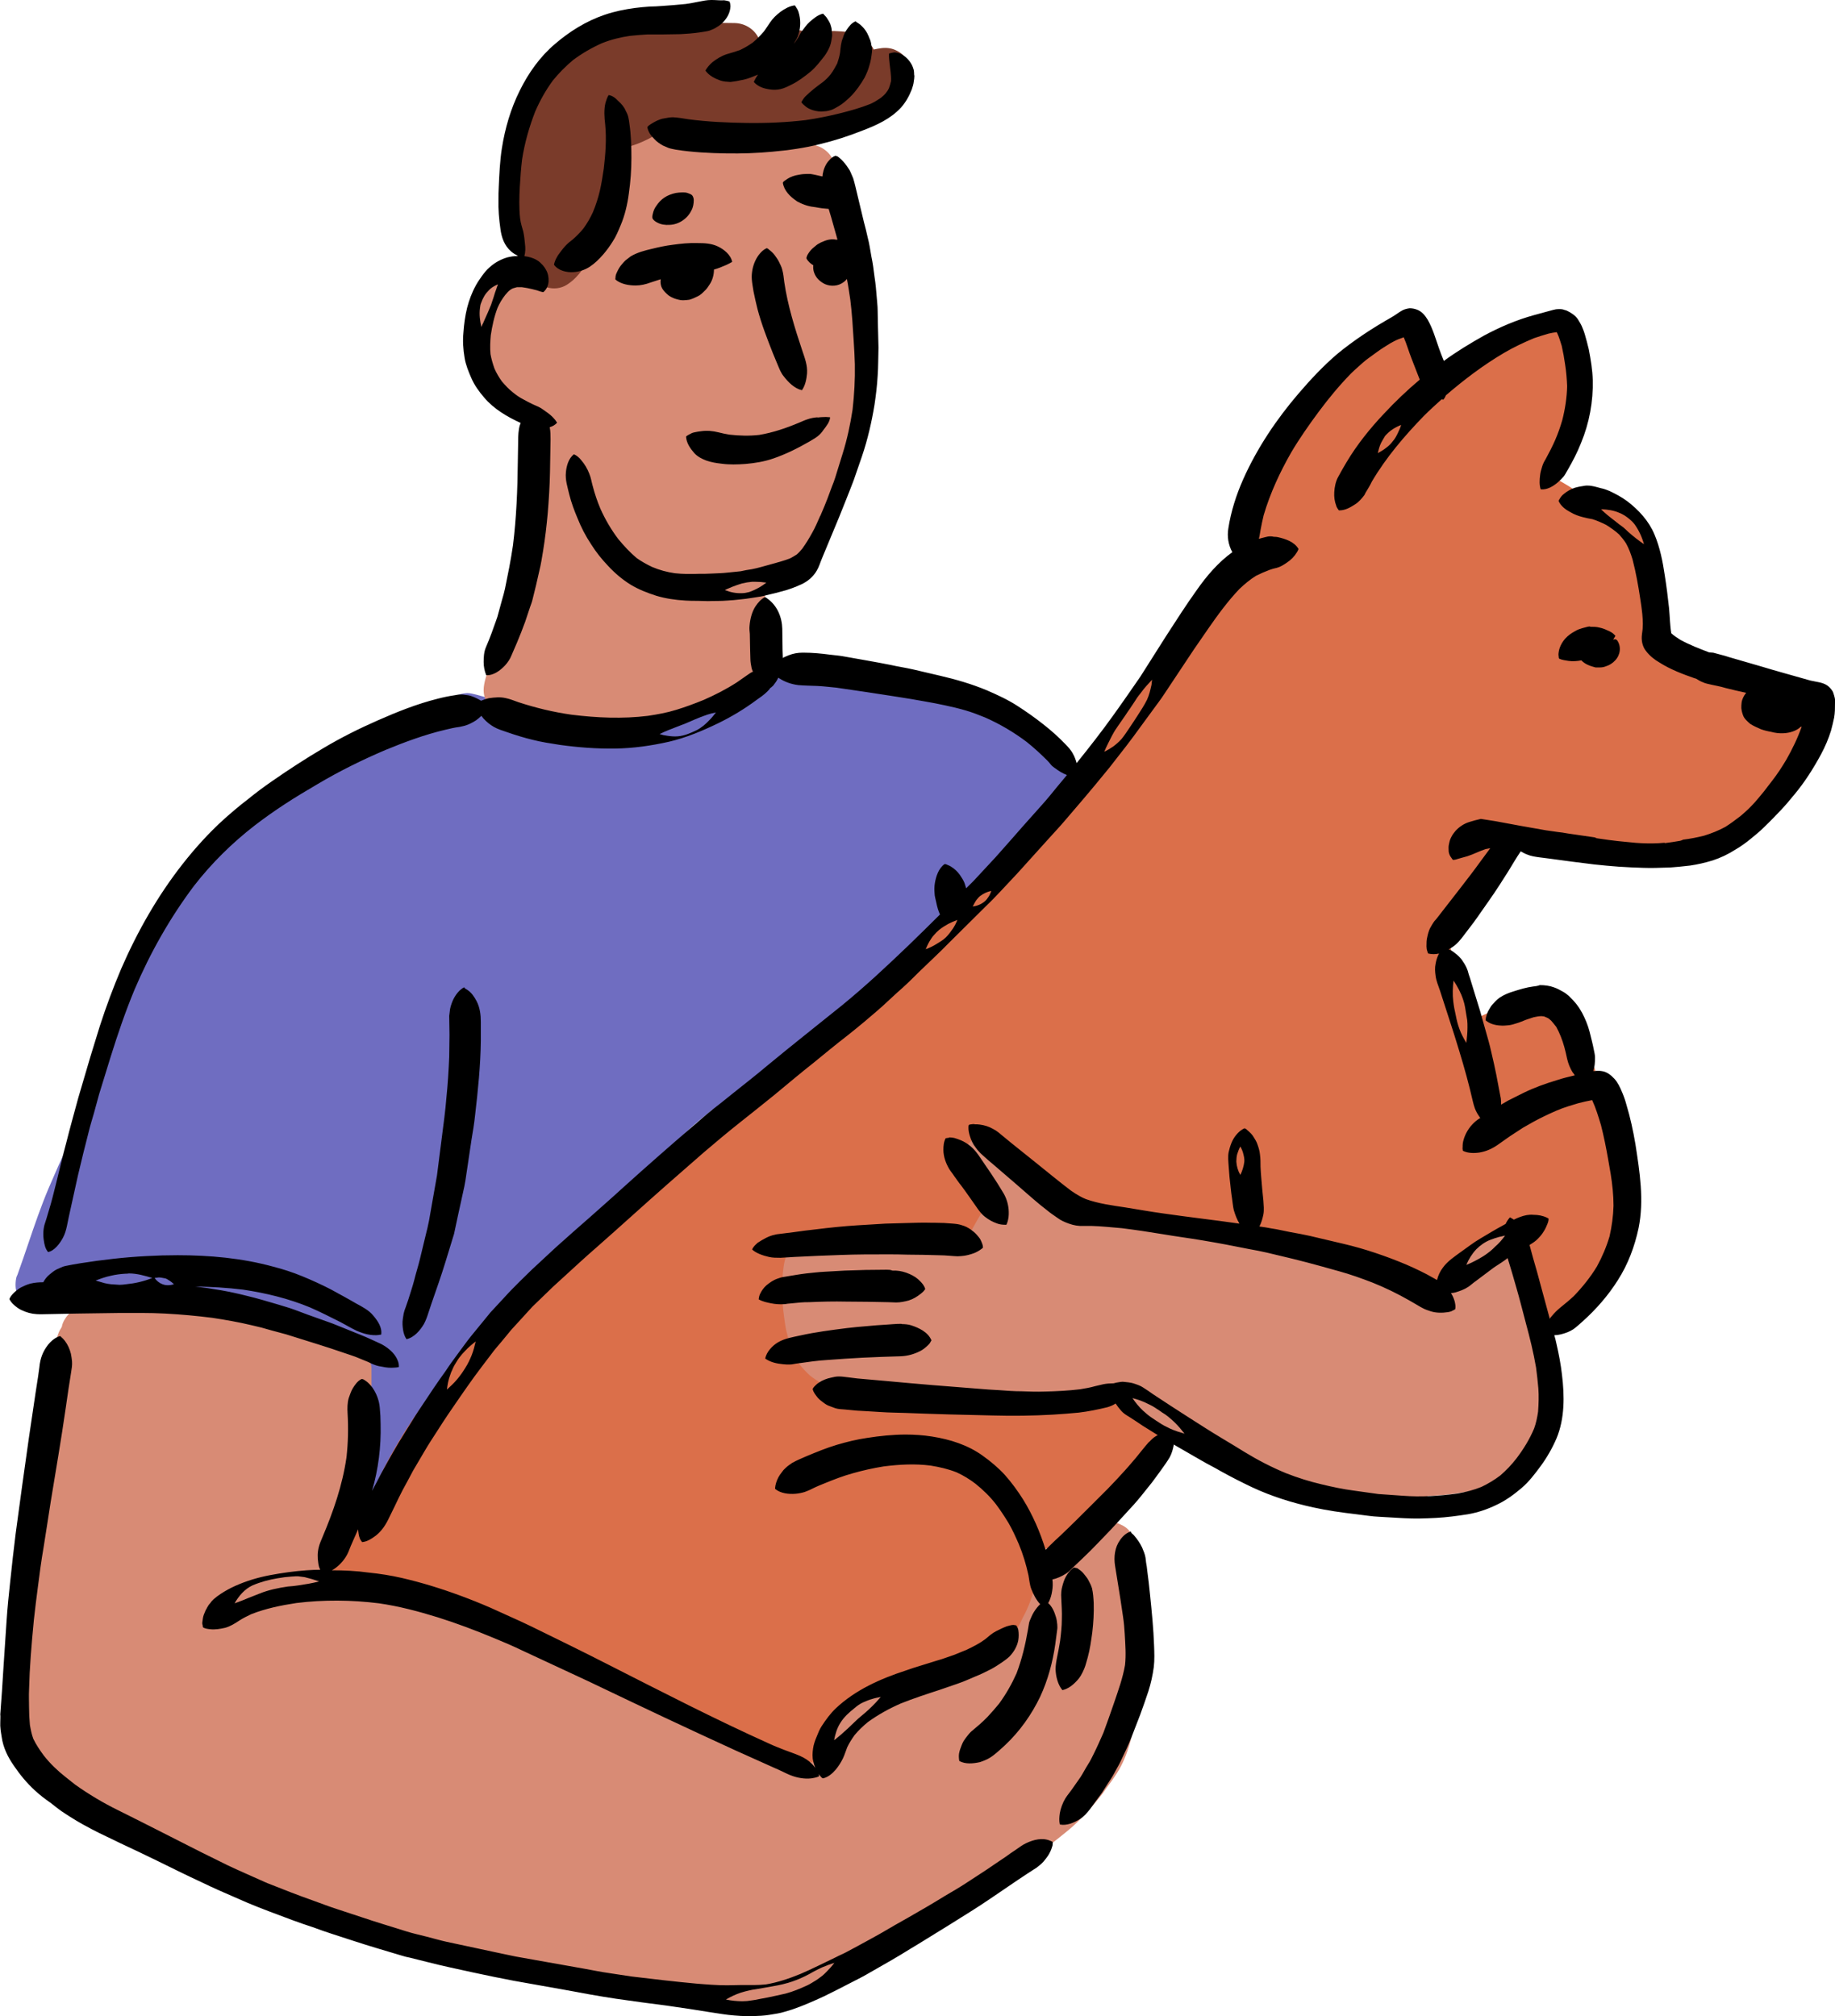 <?xml version="1.0" encoding="UTF-8"?><svg xmlns="http://www.w3.org/2000/svg" xmlns:xlink="http://www.w3.org/1999/xlink" height="708.4" preserveAspectRatio="xMidYMid meet" version="1.0" viewBox="-157.1 -74.4 644.6 708.4" width="644.6" zoomAndPan="magnify"><g id="change1_1"><path d="M225.8,209.7c-1.4,1.9-3.5,3.3-5.9,3.7c-1.5,0.3-3.3,0.1-4.9-0.4c-0.4,0.8-0.7,1.5-1.2,2.3 c-1.4,2.4-3.2,4.7-5.3,7c-2.6,2.8-5.1,5.4-7.6,7.8c-0.6,0.6-1.2,1.2-1.8,1.8c-1.2,1.3-2.5,2.5-3.8,3.7l-3.8,3.4l-3.8,3.4 c-3.4,3-7,6.1-10.4,9.1l-2.1,1.8c-5.9,5.1-11.9,10.2-17.7,15.1c-2.4,2-4.8,4.1-7.2,6.1c-8,6.8-16.4,13.5-24.9,19.8 c-0.6,0.9-1.6,2.1-2.9,2.7c-0.6,0.2-1.1,0.5-1.7,0.7c-2.2,1.7-4.5,3.4-6.8,5.1l-2.5,1.8c-1.8,1.3-3.8,2.8-6,4.3l-1,0.7 c-2.5,1.8-5.1,3.6-7.8,5.1c-1,0.6-2.3,0.9-3.8,0.9l-0.3,0.3c-2.7,2.2-5.5,4.4-8,6.8c-1.1,1.1-2.2,2.1-3.3,3.1 c-2.6,2.4-5.2,4.8-7.7,7.4l-12.7,13c-2.5,2.6-4.9,5.4-7.3,8c-1.2,1.3-2.4,2.7-3.6,4c-5.9,6.4-11.6,13.2-17.2,19.7l-2.1,2.4l-7.4,8.7 c-0.4,0.5-0.9,1-1.3,1.5c-0.8,1-1.7,2-2.5,3c-3.5,4.4-6.9,8.7-10.4,13l-1.6,2.1c-3.1,4.2-6.4,8.6-9.6,12.9c-0.6,0.7-1.1,1.5-1.7,2.3 c-1.4,1.9-2.8,3.9-4.3,5.8l-1.7,2.2c-0.1,0.3-0.1,0.6-0.2,0.9c-0.4,2.2-1.1,4.1-2.6,5.6c-2.7,7.6-5.4,15.3-7.3,23.2 c-0.1,0.5-0.2,1-0.3,1.5c-0.2,1.6-0.7,3.1-1.7,4.5c-0.5,0.5-1.1,1.1-1.6,1.7c-1.9,1.6-4.4,2.3-6.8,2.1c-2.5-0.2-4.7-1.4-6.3-3.3 c-1.4-1.8-2.5-4.5-2.1-6.8c0.9-4.8,2.2-9.5,3.6-14.2c1-3.1,2-6.3,3.1-9.4c-0.5-1.1-0.8-2.4-0.9-3.8c-0.2-2.3-0.1-4.6-0.1-6.8 c0-0.9,0-1.7,0-2.6c0-2.9,0-5.9,0-8.8c0-6.9,0.2-12.6,0.4-17.9c-2.5-0.6-4.9-1.3-7.4-1.9l-4-1c-8.3-2.1-16.8-3.5-25.1-4.9l-1.9-0.3 l-3.9-0.5l-3.9-0.5c-4.6-0.6-9.3-0.9-13.9-1.2l-3-0.2c-1.6-0.1-3.3-0.2-4.9-0.2c-0.6-0.1-1.3-0.1-1.9-0.1c-0.8,0-1.5-0.1-2.3-0.1 c-1.7,0-3.5-0.1-5.2-0.1c-5.8-0.1-11.7-0.1-17.6-0.1h-2.7h-2.7h-2.7h-0.8h-0.8h-0.8h-0.6c-0.4,0-0.8,0-1.2,0c-1.4,0-3,0-4.4-0.4 c-1.7-0.4-3.4-1.4-4.5-2.5c-1.4-1.3-1.9-2.6-2.5-4.3c-0.5-1.3-0.4-3.8,0-5.2c0.2-0.4,0.4-0.9,0.6-1.5c1.2-3.4,2.4-6.8,3.5-10.1 c2.2-6.5,4.5-13.2,7.2-19.6c2.1-4.9,4.3-9.9,7.3-16.4c0.2-0.6,0.5-1.2,0.8-1.8c0.6-1.5,1.3-3.1,2.1-4.5c1.1-2,2.3-4,3.5-6 c3.2-9.4,6-17.7,8.8-25.3c1.7-4.7,3.7-10.3,5.9-15.8l0.8-2c1.4-3.5,2.9-7.2,4.5-10.7l0.1-0.3c1.4-3,2.8-6.2,4.6-9.1l1.5-2.5l0.9-1.5 c0.2-0.4,0.4-0.7,0.6-1.1c0.4-0.7,0.8-1.4,1.3-2.1c0.4-0.5,0.8-1.1,1.2-1.7c1.4-2.1,2.9-4.2,4.5-6.2c0.5-0.6,1-1.3,1.5-1.9 c1.1-1.5,2.2-3,3.5-4.4c4-4.4,7.8-8.3,11.6-12c1.9-1.8,3.9-3.7,6.2-5.8c1.7-1.6,3.6-3.1,5.4-4.6l1-0.8c5.1-4.1,9.6-7.6,14-10.5 c4-2.7,8.2-5.3,12.3-7.8l1.4-0.8c2.5-1.6,5.3-3.2,8.2-4.6c3.7-1.8,8.1-3.8,12.6-4.6c3.3-0.6,6.6-0.9,9.9-0.9c0.6,0,1.2,0,1.8,0.1 c0.1-0.7,0.3-1.5,0.5-2.2c0.8-2.2,2.5-4.1,4.7-5.1c1.2-0.6,2.4-0.9,4-1c1.1,0,2.2,0.3,3.4,0.6c2.7,0.8,5.5,1.5,8.3,2.3 c3.4,0.8,6.8,1.5,10.3,2.2c1.6,0.2,3.1,0.7,4.5,1.7c0.5,0.5,1.1,1.1,1.7,1.6c1.5,1.8,2.2,4,2.1,6.3c0.1,0,0.2,0,0.3,0 c0.7,0,1.3,0,2,0c1.3,0,2.5-0.1,3.7-0.1h1.4c3.7-0.1,7.5-0.4,11.5-0.8c4.3-0.7,8.5-1.6,12.9-2.8c4.3-1.1,8.7-2.5,12.5-3.8 c1.4-0.5,2.9-1,4.3-1.5l2.2-0.8c1.4-0.5,2.8-0.9,4.2-1.3c0.7-0.2,1.3-0.4,2-0.6c3.9-1.2,8-2.3,11.6-3.3c0.5-0.6,0.9-1.3,1.4-1.9 l0.4-0.5c0.4-0.5,0.8-1,1.3-1.6c0.8-0.9,1.6-1.9,2.4-2.6c1.4-1.3,2.7-2.1,3.9-2.5c1.8-0.6,3.7-1.3,5.7-1.4c1.5-0.1,3-0.2,4.4-0.2 h1.7h1.7h0.1c1.7,0,3.4,0.1,5.1-0.3c0.5,0.1,1.1,0.1,1.7,0.2c1.8,0.2,3.7,0.4,5.5,0.7c3.2,0.5,6.6,1.1,10,1.9 c5.2,1.2,10.6,2.5,15.9,3.9c2,0.6,4,1.1,6,1.7c3.6,1,7.2,2,10.8,3c4.7,1.3,9.6,2.7,15,4.3c2,0.6,4,2.4,5.1,4.7 c0.7,1.7,1,3.5,0.8,5.2c3.5,2.2,6.9,4.3,10.3,6.7c3,2.1,5.8,4.4,8.6,6.7c1.9,1.6,3.2,3.4,3.7,5.9 C227.8,205.1,227.2,207.7,225.8,209.7z" fill="#6f6dc1"/></g><g id="change2_1"><path d="M478,184.5c-0.4,1.4-0.9,2.6-1.5,3.9c-0.7,1.4-1.4,2.7-2.3,4c-0.3,0.4-0.5,0.7-0.8,1.1c-0.5,0.8-1,1.5-1.5,2.2 l-1.1,1.4c-1.6,2.1-3.3,4.3-5.2,6.3l-1,1c-1.4,1.5-2.9,3-4.5,4.4c-3.6,3.1-6.7,5.4-9.8,7c-3.3,1.7-6.8,3.2-10.6,4.4 c-7.7,2.4-16.8,4.9-26.2,5.5c-2,0.1-4,0.2-6.2,0.2c-4,0-8-0.2-11.8-0.4c-5.8-0.4-11.1-0.8-16.2-1.3c-1.9-0.2-3.7-0.4-5.5-0.7 c-1.5,1-3.1,2.2-4.6,3.6c-1.6,1.5-3.1,3.1-4.6,4.8l-0.2,0.2c-3.7,4.3-7.5,8.7-11.1,13.2c-0.5,0.8-1.1,1.5-1.7,2.2l-1.4,1.7 c0.2,0.4,0.3,0.8,0.4,1.2c0.7,2.9,1.3,5.9,2,8.8c0.7,3,1.4,6,2.1,9v0.2c1.2,5.3,2.5,10.8,3.7,16.3c2.6-1.2,4.8-2.2,7-3.1 c5.9-2.4,11.3-4.2,16.6-5.5c1.4-0.3,2.6-0.5,3.8-0.5s2.3,0.2,3.3,0.5c1.2,0.4,2.3,1,3.2,1.7c1.8,1.4,2.4,2.3,3.7,4.2 c1.7,2.5,2.7,5.4,3.6,8.3l0.3,0.9c0.9,2.6,1.7,5.3,2.6,8c3,9.4,6.4,20.3,9,31.1c0.5,2.3,1,4.7,1.5,7.1l0.1,0.7 c0.3,1.9,0.7,3.8,0.9,5.8c0.1,2.3,0.3,4.7,0,7.1c-0.3,2.4-0.7,4.7-1.3,6.8c-1,3.9-2.5,7.7-4.5,11.1l-0.1,0.2 c-0.8,1.2-1.5,2.6-2.4,3.7c-1.8,2.4-3.9,4.9-6.3,7.5l-0.6,0.6l-0.4,0.4c-1.3,1.4-2.6,2.9-4.1,4.2c-1.9,1.7-4,2.8-6,3.2 c-0.5,0.1-1.2,0.2-1.9,0.2c-1.4,0-2.6-0.3-3.4-0.6s-1.7-0.8-2.5-1.2l-1.8-1.6c-1.3-1.2-2.5-3-3.4-5.1c-0.9-2.3-1.7-4.4-2.3-6.5 l-0.4-1.5l-0.1-0.3c-1.1-3.8-2.2-7.7-3.4-11.5l-0.9,0.5c-2.7,1.6-5.4,3.1-8.4,4.6c0.4,0.9,0.6,1.8,0.7,2.7c0.2,2.4-0.5,4.8-2,6.7 c-1.5,2-3.8,3.2-6.3,3.5c-0.3,0-0.6,0-0.9,0c-1.9,0-3.7-0.6-5.8-2l-0.3-0.2c-1.8-1.2-3.7-2.4-5.5-3.8l-0.4,0.3 c-1.2,0.9-2.6,1.9-4,2.4c-2.1,0.8-4,1.3-6.3,1.3c-0.2,0-0.3,0-0.5,0c-1.5,0-2.9-0.3-4.6-0.7c-2.9-0.6-5.8-1.9-8.5-3.2 c-1.7-0.8-3.5-1.7-5.3-2.6c-3.3-1.7-6.7-3.5-10-5.2l-2.5-1.1l-2.5-1.1c-1.2-0.5-2.4-0.9-3.5-1.3l-0.2-0.1l-0.3-0.1 c-0.5-0.2-0.9-0.3-1.4-0.5c-3.1-1.1-6.2-2.1-9.3-3h-0.1l-0.8-0.2c-1-0.3-2.1-0.6-3.1-0.9c-0.5,0-1-0.1-1.5-0.1 c-6.2-0.6-11.9-1.1-17.3-1.4c-4.4-0.3-8.9-0.5-13.3-0.6l-2.6-0.1c-2.6-0.1-5.2-0.2-7.8-0.3c-0.5-0.1-1-0.1-1.5-0.1 c-2.5,0-5-0.1-7.4-0.8c-3-0.8-6.1-1.7-8.9-3c-2.4-1.1-4.6-2.3-6.7-3.5l-1.5-0.9c-1.2-0.7-2.5-1.4-3.7-2.2c-0.3-0.2-0.6-0.4-0.9-0.6 l-0.3-0.2c-0.8-0.5-1.6-1-2.4-1.5c-2.1-1.5-4.4-3.2-6.6-5c-3.1-2.5-6.4-5.4-10-8.9c1.3,4.3,2.7,8.8,4,13.3c0.3,1,0.5,2,0.7,3 c0.1,0.4,0.1,0.8,0.2,1.2c0.2,1.2,0.4,2.2,0.5,3.2l0.1,0.6c0.2,1.9,0.4,3.8,0.2,5.7c-0.5,4.6-3.8,8.5-8.1,9.3 c-0.6,0.1-1.3,0.2-2,0.2c-0.6,0-1.3-0.1-1.9-0.1h-0.2c-1.2,0-2.5-0.1-3.8-0.1c-2.3-0.1-4.6-0.1-6.9-0.1c-2.8,0-5.6,0-8.3,0.1 c-3.2,0.1-6.5,0.1-9.7,0.2c-7.4,0.1-15.1,0.3-22.6,0.6c0,1.2,0.2,2.4,0.3,3.6c0.1,1,0.2,2,0.3,3c0.3,2,0.5,4.1,0.8,6.1 c0.9,6,1.8,12.4,3.2,18.8c1.3,5.5,2.8,10,4.8,14c0.4,0.9,0.9,1.7,1.3,2.5c0.5,0.8,0.9,1.6,1.2,2.5c2.4,0.7,4.8,1.3,7.2,1.7 c2,0.3,4.3,0.7,7.1,1.1c4.3,0.5,8.7,1,13.1,1.3c1.5,0.1,3,0.1,4.5,0.1c0.8,0,1.5,0,2.2,0s1.3,0,2,0c0.8,0,1.5,0,2.3,0h1.4 c9.7-0.1,20.9-0.2,31.9-1.5c2.9-0.3,5.9-0.6,8.9-1c0.7-0.1,1.4-0.2,2.1-0.3c1.7-0.3,3.5-0.5,5.3-0.6h0.5c1.1-0.1,2.3-0.2,3.5-0.2 c0.9,0,1.7,0,2.4,0.1l0.6,0.1c1.1,0.1,2,0.2,3,0.6l0.5,0.2c0.8,0.4,1.5,0.7,2.3,1.1c0.4,0.3,0.9,0.5,1.3,0.8 c2.9,1.8,5.5,3.9,8.3,6.2c1.9,1.5,2.7,4.4,2.7,6.5c0,0.3,0,0.6,0,0.9c1.5,4.1-0.2,8.9-4,11.1c-5.2,3-10.6,6.5-17,11 c-2.1,1.7-4.6,3.6-6.9,5.7c-1,0.9-2,1.8-2.9,2.7c-1.5,1.4-2.9,2.8-4.5,4l-0.6,0.4c-1.3,1.1-2.5,2-4.3,2.5c-0.2,0.1-0.5,0.2-0.7,0.2 c-0.4,2.1-0.9,4.2-1.3,6.3c-1.1,5.2-3,10.1-4.6,13.8c0.2,1.8-0.3,3.6-1.3,5.6c-1,1.9-2.1,3.9-3.5,5.8c-2.6,3.5-5.9,6.6-10.1,9.4 c-6.5,4.4-14.2,7.7-22.1,9.7c-5.7,1.4-11.8,3-17.9,4.7c-0.7,0.2-1.4,0.3-2.2,0.3c-1.9,0-3.7-0.7-5.3-1.8c-0.9,0.8-1.7,1.8-2.5,2.7 c-1.7,2.4-3.2,4.7-4.3,7c-1,2.5-1.8,5.3-2.5,8.6c-0.5,2.4-2.6,4.5-4.4,5.5c-1.3,0.8-2.9,1.2-4.5,1.2c-0.9,0-1.8-0.1-2.6-0.4 c-0.1,0-0.2-0.1-0.3-0.1c-0.1,0-0.1,0-0.2,0c-0.4,0.1-0.9,0.1-1.4,0.1c-1.1,0-2.2-0.2-3.3-0.6c-0.7-0.4-1.5-0.8-2.2-1.2 c-2.2-1.2-4.5-2.5-7.4-4.1c-9.7-5-19.7-9.9-29.9-14.8c-7.3-3.5-14.8-6.9-22-10.1c-3.1-1.4-6.2-2.8-9.3-4.2c-3.4-1.6-6.9-3.3-10.2-5 c-1.3-0.7-2.7-1.3-4-2c-4.7-2.3-9.8-4.5-15.5-6.7c-3.8-1.4-6.3-5.4-5.9-9.5c-4.4-1.3-8.3-2.4-12-3.3l-0.4-0.1 c-2.3-0.6-4.6-1.2-6.9-1.9l-1-0.3c-2.7-0.8-5.5-1.6-8.2-2.7c-0.4,0.2-0.7,0.4-1,0.5c-1.2,0.6-2.5,0.9-3.9,0.9c-1,0-2-0.2-2.9-0.5 c-1.4,1.4-2.9,2.8-4.6,4.3c-1.6,1.3-3.6,2.1-5.8,2.1c-2.8,0-5.6-1.2-7.3-3.3c-1.6-1.9-2.3-4.4-2.1-6.8c0.2-2.4,1.3-4.5,3.3-6.3 c3.8-3.4,7.6-7.1,11.6-11.3l0.8-0.9l0.4-0.4c0.4-0.4,0.7-0.7,1-1.1c0.2-0.6,0.4-1.3,0.6-1.9c1.5-4.3,3.2-8.6,5.2-12.7 c4.2-8.7,9.5-17.4,15.6-25.8c8-11,17.6-21.9,29.3-33.4c1.1-1.1,2.1-2.1,3.2-3.2l0.5-0.5l0.1-0.1c2.6-2.5,5.2-5.1,7.9-7.6L47.8,360 c2.6-2.4,5.3-4.8,8-7.1c1.2-1,2.3-2,3.4-3c3.2-2.8,6.8-6,10.4-9.1l9-7.7c0.5-0.4,1-0.9,1.5-1.3l0.1-0.1c1-0.9,2-1.8,3-2.6l9.7-7.5 l5.4-4.2c3.7-2.9,7.5-5.8,11.3-8.7l0.5-0.3c4.5-3.4,9.1-6.9,13.6-10.4c4-3.1,8-6.2,12.1-9.3l0.8-0.6c4-3,8-6,11.9-9.1 c3.3-2.5,6.6-5.1,9.9-7.6l0.7-0.7l0.7-0.7c4.2-4.2,8.3-8.4,12-12.2l0.5-0.5c6.8-7.1,14.1-14.7,21.1-22.5c3.9-4.4,7.7-8.7,11.4-13.1 c3.5-4.1,7.1-8.5,11.2-13.5c5.2-6.4,10.5-13.1,15.1-19.1l1.4-1.8l2.8-3.5l0.5-0.6l0.2-0.3c3.3-4.2,6.7-8.6,10.2-12.9 c1.9-2.5,3.9-4.9,5.9-7.4l0.6-0.7c1-1.3,2-2.6,3.1-3.9c3.7-4.7,6.9-8.6,10.3-12.4c0.1-1.1,0.3-2.1,0.8-3.1c0.9-1.8,1.7-3.5,2.5-5.3 c1.6-3.4,3.2-6.8,4.8-10.1l0.3-0.6l2.2-4.6c0.6-1.3,1.2-2.5,1.8-3.8l0.4-0.8l0.1-0.2c1.4-3.1,2.9-6.3,4.5-9.4 c5.6-11.1,10.6-20.2,15.5-28.6l0.8-1.4c5.6-9.6,11.4-19.5,18.7-28.2c2-2.5,4.1-4.6,6.4-6.6c2-1.8,4.9-2.8,7.7-2.8 c2,0,3.9,0.5,5.4,1.5l0.4,0.3c1,0.6,1.7,1,2.5,1.9l0.4,0.4c0.7,0.7,1.5,1.5,2,2.4c1,1.8,2.1,3.7,2.8,5.7c0.9,2.6,1.7,5.6,2.5,9.2 c1.5-1.1,3.2-2,4.6-2.9l0.2-0.1c0.6-0.4,1.2-0.7,1.8-1.1c1.7-1,3.5-2,5.2-2.9l1.4-0.8c5.9-3.2,11.3-6,16.4-8.4 c0.2-0.1,0.5-0.2,0.7-0.3c0.3-1.8,1-3.4,2.1-4.7c1.4-1.7,3.8-3.3,6.3-3.3c2.9,0,5,0.7,6.7,2c1.9,1.6,3.1,3.9,3.3,6.3 c0.2,2.5-0.6,4.9-2.2,6.8c-0.1,0.1-0.2,0.2-0.3,0.3c0.4,1.7,0.8,3.5,0.9,5.4c0.2,6.2-0.9,12.4-2,18.3c-0.9,5-2.1,10.2-3.6,15.9 l-0.1,0.3l-0.4,1.5l0.5,0.3c2.4,1.4,4.8,2.8,7,4.4l0.8,0.5l0.1,0.1c1.2,0.8,2.4,1.6,3.5,2.5l1.1,0.9c2.9,2.2,5.8,4.5,8.2,7.3 c2,2.4,3.9,4.7,5.2,7.3c1.4,2.8,2.6,5.8,3.5,8.7c0.2,0.5,0.3,1,0.5,1.5l0.1,0.3c0.6,2.2,1.3,4.4,1.7,6.7c0.7,4.5,0.9,8,0.5,11.2 c-0.1,0.8-0.2,1.6-0.3,2.4l-0.1,0.4c0.8,0.3,1.7,0.6,2.6,1c3.2,1.3,6.4,2.7,9.3,4c2.2,1,4.4,2,6.6,3c2.1,0.9,4.2,1.8,6.3,2.8 c3.7,1.6,7.9,3.4,12.2,4.8l1.4,0.5c1.8,0.6,3.6,1.2,5.4,1.9c2.1,0.9,3.7,1.6,5.1,2.3c1.3,0.7,3.1,1.8,4.3,3.4l0.3,0.4 c0.6,0.9,1.1,1.5,1.6,2.5c1,2.2,1.2,3,1.4,5.4C478.5,181.7,478.4,183.1,478,184.5z" fill="#db6f4a"/></g><g id="change3_1"><path d="M245.9,501.1c0.2,5-0.2,10.3-1.5,17.2c-0.8,4.8-2,9.9-3.5,15.8l-0.3,1c-0.2,0.8-0.5,1.7-0.7,2.6 c-1.2,4.3-2.7,7.8-4.6,10.8c-1.4,2.2-3,4.3-4.5,6.4l-0.4,0.6c-4,5.2-8,9.6-12.2,13.1c-4.6,3.8-9.4,7.5-14.8,11.1 c-4.6,3.1-9.5,6-13.7,8.5c-1.4,0.8-3,1.2-4.6,1.2c-0.4,0-0.8,0-1.2-0.1l-0.2,0.1l-0.2,0.1c-3.6,2.2-7.3,4.3-10.9,6.4l-3.3,1.9 c-3.7,2.2-7.5,4.5-11.2,6.8l-2.5,1.5c-11,6.7-20.1,11.7-28.7,15.6c-3.1,1.5-6,2.6-8.7,3.5l-0.3,0.1c-1.6,0.6-3.3,1.1-5.1,1.3 c-1.8,0.1-3.7,0.3-5.5,0.3c-0.4,0-0.9,0-1.4,0c-2.6-0.2-5.3-0.3-7.9-0.5c-3.1-0.2-6.2-0.5-9.2-0.8c-2.4-0.3-4.8-0.5-7.2-0.7 c-10.3-0.9-21.2-2.2-32.3-3.8c-8.1-1.2-16.2-2.9-24.1-4.5c-2.7-0.5-5.4-1.1-8.1-1.6c-5.1-0.9-9.8-1.7-14.4-2.6 c-5-0.9-10.2-2-15.9-3.4c-4.4-1.1-8.7-2.4-12.9-3.9l-1.3-0.5c-6.1-2.2-12.5-4.5-17.9-8.3c-0.7-0.5-1.3-1-1.8-1.6l-0.8-0.2 c-6-1.9-11.9-3.8-17.6-5.6c-4-1.3-8.1-2.7-12.1-4l-3-1c-1.8-0.6-3.6-1.3-5.3-2c-0.9-0.4-1.8-0.8-2.7-1.1l-1.3-0.5 c-2.1-0.8-4.4-1.7-6.5-2.6l-6.1-2.7l-3.4-1.5c-1.7-0.8-3.3-1.6-4.9-2.4c-0.7-0.4-1.4-0.7-2.1-1.1c-5-2.4-8.7-4.5-12.1-6.6 c-3.5-2.2-7.6-4.9-11.3-7.9c-2.8-2.4-5.4-5-7.8-7.5c-0.7-0.7-1.3-1.5-1.7-2.4c-0.8-1-1.3-2.2-1.5-3.4c-0.5-2.2-0.6-4.5-0.8-6.7 l-0.1-1.4c-0.1-1.6-0.2-3.3-0.3-4.9l-0.1-0.9c-0.7-11.1-1.2-22-0.5-32.7v-0.3c0.1-2.7,0.3-5.4,0.5-8.1c0.2-1.9,0.4-3.9,0.6-5.8 c0.1-1,0.2-1.9,0.3-2.9c0.5-5.1,0.9-9.7,1.5-14.3c0.9-7.2,1.6-12.8,2.3-18c0.3-2.4,0.7-4.8,1.1-7.2c0.4-2.5,0.8-5.2,1.2-7.8 c0.8-5.9,1.6-11.9,2.4-17.8c0.2-1.9,0.5-3.9,0.7-5.8l0.3-2.1c0.1-0.9,0.2-1.9,0.3-2.8l0.1-0.8l0.1-1l0.1-1c0-0.4,0.1-0.9,0.1-1.3 l0.1-0.6c0-0.3,0.2-2.5,0.7-3.6c0.3-1,0.8-1.8,1.3-2.6c0.2-1.1,0.6-2,1.2-2.9c1.2-2,3-3.2,5.8-4.1c3.4-1.1,6.8-2.1,10.3-2.4 c3.1-0.3,5.9-0.4,8.8-0.2c1.3,0,2.7,0,4,0.1c4.6,0.3,9.4,0.8,15.2,1.7c2.8,0.4,6.2,1,9.5,1.6c0.7,0.1,1.4,0.3,2.1,0.4 c2,0.3,4,0.7,5.9,1.2c6.1,1.5,11.4,3,16.3,4.5c0.9,0.3,1.7,0.5,2.6,0.8c4.8,1.4,9.8,2.9,14.3,5.2c0.4,0.2,0.8,0.4,1.2,0.7 c0.4-0.2,0.8-0.2,1.3-0.3c0.4-0.1,0.7-0.1,1.1-0.1c2.1,0,4.1,0.7,5.7,1.9c1.7,1.4,3.4,3.8,3.5,6.3c0,2.5,0,4.9,0,7.1 c0,0.9,0,1.7,0,2.6c0,1.7,0,3.6-0.1,5.3l-0.1,0.8c-0.2,3.7-0.5,7.3-0.8,11c-0.2,1.6-0.4,3.3-0.6,4.9c-0.1,0.7-0.2,1.4-0.3,2.1 c-0.1,0.8-0.2,1.5-0.3,2.3c-0.2,1.6-0.4,3.3-0.7,5L-31,456c-0.2,0.4-0.5,0.7-0.7,1c-1,1.4-2,2.8-2.9,4.3c-1.8,2.9-3.5,5.8-5.1,8.7 c-2.2,3.9-1,9,2.9,11.3c-0.3,0.9-0.5,1.8-0.7,2.7l-0.4,1.7c1.3,0.1,2.5,0.1,3.7,0.2c5.3,0.4,10.2,1.4,14.7,3 c0.8,0.3,1.5,0.6,2.3,0.9h0.2c3.7,0.2,7.5,0.9,10.9,1.6c4.6,0.9,9.1,2.1,13.3,3.3l2,0.6c4.1,1.1,8.4,2.3,12.5,3.7 c5.8,1.9,11.6,4,17.4,6.1c4.2,1.6,8.7,3.5,14.3,6c5.1,2.3,10.6,4.9,15.8,7.8c5,2.7,9.9,5.5,14.8,8.3c4.8,2.7,9.6,5.3,14.2,7.8 l0.5,0.2c1.6,0.8,3.2,1.5,4.9,2.2l0.1,0.1c2.6,1,5.3,2.1,8,3.1c4.4,1.6,8.8,2.9,13.6,3.8c0.8,0.1,1.6,0.2,2.4,0.3 c1.4,0.1,2.6,0.4,3.6,0.9c2-2.3,4.2-4.7,6.5-7l1.8-1.9c2.8-2.9,5.8-5.9,8.9-8.6c2.6-2.3,5.1-4.3,7.6-6c2-1.4,3.8-2.6,5.8-3.6 c2.8-1.4,5.9-2.6,9-3.6c1.4-0.5,2.9-0.9,4.4-1.4c3-0.9,6.1-1.9,9.1-2.9c1.3-0.6,2.5-1.1,3.6-1.7c2.2-0.1,4.4-1,6-2.7 c1.1-1.2,2.2-2.5,3.2-3.8c2.1-2.7,3.7-5.6,5.1-8.7c1.9-3.4,3.2-7.2,4.3-11c0.1-0.6,0.2-1.1,0.2-1.7c0.6-0.6,1.3-1.2,1.9-1.8 c0.8-0.9,1.7-1.7,2.6-2.5c1.6-1.4,3-3,4.4-4.6l0.3-0.3c1-1.2,2.1-2.3,3.1-3.5l1.5-1.7c0.7-0.7,1.4-1.4,2.2-2.2l0.4-0.4 c1-0.9,2-1.9,3.2-2.5c2-1,3.9-1.5,5.6-1.5c1,0,1.9,0.2,2.8,0.5c1.7,0.6,3.5,1.4,4.6,2.7c0.9,1.1,1.7,2,2.3,3.1 c0.5,0.8,1.1,2.4,1.4,3.6v0.1c0.2,0.8,0.4,1.6,0.6,2.4c0.1,0.9,0.3,1.7,0.4,2.5c0.5,3.1,0.8,6.4,1.1,10.4c0.3,4.1,0.4,8.2,0.6,12.3 L245.9,501.1z M389.2,403.8c-1-5.8-2-11.9-3.3-17.8c-0.7-2.9-1.2-5.4-1.8-7.8c-0.4-1.6-0.8-3.2-1.3-4.6c-0.8-2.5-2-4.7-3.8-6.3 c-1.7-1.6-3.9-2.5-6.4-2.5c-2,0-3.9,0.6-5.5,1.6c-1,0.6-1.9,1.4-2.7,2.1c-0.7,0.6-1.4,1.1-2.1,1.7c-1.8,1.3-3.5,2.6-5.3,3.9 c-0.9,0.7-1.8,1.3-2.7,1.9c-0.5,0.4-1.1,0.8-1.6,1.2l-2.7,1.9c-2-1.2-3.8-2.1-5.7-3c-5-2.3-9.5-4.4-14.2-6.1l-4.5-1.6l-4.5-1.6 c-0.6-0.2-1.1-0.3-1.7-0.5c-0.3-0.1-0.6-0.1-0.8-0.2l-5.9-1.7c-4.2-1.2-8.4-2.1-12.6-3c-1.1-0.2-2.3-0.5-3.4-0.7 c-2.2-0.5-4.4-0.8-6.5-1.2c-1-0.2-2-0.3-3-0.5c-0.7-0.1-1.3-0.2-2-0.4c-1.6-0.3-3.2-0.6-4.9-0.8l-4.9-0.7l-5.6-0.8 c-1.7-0.2-3.5-0.4-5.2-0.5l-1.6-0.1c-0.7-0.1-1.5-0.1-2.3-0.2c-1.7-0.2-3.5-0.4-5.2-0.4l-5-0.1l-5-0.1c-0.4,0-0.7,0-1.1,0 c-1.5,0-3,0.1-4.5,0.1c-0.8,0-1.7,0.1-2.5,0.1c-2.7,0.1-5.5,0.3-8.1,0.5l-1.7,0.1c-1.2,0.1-2.4,0.2-3.6,0.3 c-0.9-1.6-2.2-2.9-4.3-4.1c-0.9-0.5-1.7-1-2.6-1.5c-1.9-1.4-3.6-2.7-5.2-4.1c-1.2-1.1-2.4-2.2-3.5-3.2c-0.8-1.6-2-2.9-3.5-3.8 l-0.2-0.2l-0.2-0.2c-2.8-3.2-5.1-6.9-7.3-10.8c-1.2-2.1-3.9-3.4-6-3.8c-0.1,0.1-0.6,0-1.1,0c-1.9,0-3.8,0.6-5.4,1.7 c-2,1.4-3.4,3.6-3.8,6v1.2v1.2c0.2,1.6,0.7,3.1,1.7,4.4c1.5,2.5,3.1,5.2,4.9,7.8c0.6,0.8,1.2,1.6,2,2.5l-0.1,0.1l-0.1,0.1 c-0.5,0.8-1,1.6-1.5,2.4l-0.5,0.7c-0.8,1.3-1.6,2.7-2.3,4l-0.4,0.7c-0.5,0.9-1,1.8-1.4,2.7c-0.4,0-0.9-0.1-1.3-0.1 c-2.3-0.1-4.7-0.2-7-0.3c-3.4-0.1-7-0.2-10.9-0.2c-0.9,0-1.7,0-2.6,0h-2.9c-3.2,0-6.4,0-9.6,0.1c-1.4,0-2.8,0.1-4.2,0.1 c-2,0.1-4.1,0.1-6.1,0.1c-0.8,0-1.6-0.1-2.4-0.1c-2.2-0.1-4.4-0.2-6.6-0.2c-1.6,0-2.9,0.4-4,0.8c-2.6,1-4.7,3.2-6.4,6.7 c-0.5,1-0.9,2.9-1,3.7c-0.1,0.8-0.2,1.6-0.3,2.5c-0.2,2.3-0.2,4.6-0.2,6.9v0.7c0,3.8,0.6,7.5,1,10.4c0.1,0.9,0.3,1.7,0.5,2.6 l0.2,0.7c0.2,1.1,0.5,2.1,0.8,3.2l0.2,0.8c0.6,2,1.6,3.9,2.5,5.5c1,1.6,2.2,2.9,3.8,4.5c1.6,1.6,3.5,2.6,5.2,3.6 c1.8,1,3.9,1.5,5.9,2l0.7,0.2c1.9,0.5,4,0.9,6.4,1.4c3.3,0.6,6.7,0.9,10,1.3l2,0.2c4.2,0.5,8.9,0.8,14.6,1c4.6,0.1,8.7,0.2,12.4,0.2 c6.2,0,11.8-0.2,17.1-0.6l2.4-0.2c3.7-0.3,7.5-0.5,11.2-0.9c3.2-0.3,6.5-0.8,10.6-1.4c0.6,0.2,1.2,0.4,1.7,0.7l8.7,3.3 c1.9,0.7,3.7,1.5,5.5,2.3c0.9,0.4,1.8,0.8,2.8,1.2c4.6,2,9.1,4.1,13.5,6.1c4.8,2.2,9.7,4.5,14.6,6.6c3.4,1.4,6.5,2.7,9.6,4 c0.8,2.6,2.6,4.7,5,5.8c8.7,3.8,16,5.9,23,6.7c3.2,0.4,6.6,0.7,10.1,0.9h0.9c3.1,0.1,6.4,0.3,9.5,0.3c0.6,0,1.3,0,1.9,0 c2.8-0.1,5.7-0.4,8.5-0.7l0.9-0.1c1.1-0.1,2.2-0.4,3.1-0.9l1.6-0.1l1.6-0.1c5.2-0.3,10.5-1.3,15.2-2.1c4.4-0.8,8.3-1.9,11.6-3.4 c2.5-1.1,4.3-2.1,5.8-3.3c1.9-1.5,3.6-3.2,5-5.1c2.6-3.6,4.1-7.4,4.6-11.4c0.2-1.4,0.3-2.9,0.4-4.5 C390.6,415.9,390.3,410.4,389.2,403.8z M13.5,54.6l0.3,0.8c0.6,1.7,1.6,3.4,2.3,4.6c1.4,2.1,2.5,3.7,3.8,5.2c1.4,1.6,3.1,3,4.8,4.4 c1.4,1.2,3,2.2,4.4,3c1,0.6,1.9,1.1,2.8,1.6c-0.1,0.6-0.2,1.2-0.3,1.9c-0.3,2.6-0.6,5.2-0.9,7.7l-0.1,0.9c-0.3,3-0.6,6-0.8,8.9 c-0.2,2-0.3,4.1-0.5,6.1c-0.5,5.2-1.1,11.1-2,17c-0.8,4.8-1.8,10-3,16.5l-0.1,0.5l-0.1,0.5c-0.4,0.6-0.7,1.2-0.9,1.9 c-0.7,1.9-1.4,3.8-2,5.8l-0.8,2.4c-0.7,2.1-1.6,4.1-2.4,6.1l-0.6,1.5c-1,2.5-1.8,4.8-2.5,7.1c-0.1,0.5-0.3,1-0.4,1.4 c-0.2,0.6-0.3,1.1-0.5,1.7l-0.1,0.3c-0.7,2.5-1.5,5-0.9,7.6c0.5,1.9,1.2,3.4,2.6,4.9c0.8,0.9,1.7,1.7,2.9,2.4c1.7,1,3.5,1.8,5.5,2.6 c2.9,1.1,5.9,1.7,8.9,2.2l0.6,0.1c2.2,0.4,4.9,0.9,7.6,1.2c2.5,0.3,5.3,0.6,8.7,1c1.6,0.2,3.2,0.2,4.9,0.2c4.5,0,9.2-0.6,14.4-1.8 c2-0.5,4.1-1,6.1-1.6l0.2-0.1c1.3-0.3,2.5-0.8,3.8-1.2l0.9-0.3l0.6-0.2c0.7-0.2,1.4-0.5,2.1-0.8c1.2-0.5,2.4-1,3.6-1.5 c2.7-1.1,5.4-2.7,8.6-4.8c1.2-0.8,2.3-1.6,3.3-2.4c0.5-0.4,1-0.8,1.5-1.4c4.8,0,8.9-3.8,9.2-8.5c0.1-1.7,0.2-3.5,0.4-5.2l0.2-3.7 c0.5-2.2,0.8-4.4,1.1-6.6c0.2-1.8,0.4-3.6,0.6-5.3l0.1-0.7c0.3-3,0.4-6,0.4-8.9c1.4-0.3,2.8-0.9,4.3-2c0.6-0.4,1.2-1,1.9-1.7h0.1 h0.1c3.3-1.1,6.6-3.2,9.8-6.4c2.2-2.2,4.3-4.8,6.4-7.9c1.7-2.5,3.2-5.4,4.6-8.6c1.1-2.6,2.2-4.9,2.9-7.3c1.8-6,2.9-11,3.4-15.7 c0.6-6.2,1-11.4,1.2-16.3c0.1-3,0.2-6.1,0.2-9.1c0.1-3.9,0.1-7.9,0.3-11.8c0.2-3.3-1.3-6.4-3.9-8.3c-0.1-4.3-0.2-7.9-0.6-11.3 c-0.5-5-1-10.4-2.1-15.8c-0.6-2.9-1.2-5.9-1.9-9c-0.4-1.8-1-3.6-1.6-5.3c-0.2-0.8-0.5-1.5-0.7-2.2c-0.2-0.5-0.3-1-0.5-1.6 c0.4-0.9,0.6-1.8,0.7-2.7c0.2-2.4-0.6-4.9-2.1-6.8c-1.2-1.4-2.9-2.6-4.6-3c-0.6-0.4-1.3-0.7-1.9-1c-1-0.4-2.1-0.6-3.2-0.6 c-1.4,0-2.8,0.3-4,0.9c-0.3,0.1-0.6,0.3-0.8,0.5c-2.7-0.1-5.4-0.2-8.3-0.4c-5.3-0.4-10.6-1-15.7-1.5L95-25.4 c-5.8-0.6-11-1.2-15.9-1.9l-0.6-0.1c-1.8-0.2-3.7-0.5-5.6-0.5c-0.4-0.2-0.6-0.2-0.8-0.2c-2.4,0-4.4,0.4-6.7,1.3 c-1.3,0.5-2.6,1.6-3.9,3.3c-1.1,1.4-1.9,3.4-2.1,5.4l-0.2,1.6c-0.2,1.9-0.4,3.8-0.7,5.6c-0.1,0.8-0.3,1.6-0.4,2.3 c-0.9,3.2-1.9,6-3.1,8.7c-1.9,3.3-4.3,6.4-6.7,9.4L47.9,10l-1.7,2.2l-1,1.2c-1.5,1.9-2.8,4-3.9,6.1c-1.5-0.1-3-0.1-4.6-0.1 c-0.6,0-1.1,0-1.7,0h-0.1c-2.2,0.1-4.3,0.2-6.4,0.8c-1.3,0.4-2.6,0.8-3.7,1.4c-0.4,0.2-0.8,0.5-1.2,0.8c-1.5,0.6-2.9,1.5-4.4,2.7 s-2.8,2.9-3.9,4.8c-1.2,2.2-1.9,4.1-2.4,6.1c-0.6,2.6-1,4.6-1.2,6.5c-0.2,2.3,0,4.6,0.3,6.6C12.2,51,12.9,52.8,13.5,54.6z" fill="#d88b75"/></g><g id="change4_1"><path d="M163-46.1c-0.3,1-0.6,2-1,2.9c-1,1.6-2,3.3-3.4,4.6c-1.5,1.5-3,2.9-4.7,4c-2.8,2-6.1,3.5-9.4,4.7 c-2.5,0.9-5.1,1.7-7.7,2.2c-2.8,0.5-5.6,1.2-8.5,1.6c-2.6,0.3-5.2,0.7-7.8,0.9c-2.9,0.2-5.9,0.4-8.8,0.5c-5.9,0.1-11.8,0.1-17.7-0.5 c-2.9-0.3-5.8-0.6-8.7-1c-2.4-0.3-4.9-0.6-7.3-1.2c-1.1-0.3-2.3-0.5-3.4-0.8c-1.2,1-2.5,1.9-3.9,2.6c-2.6,1.3-5.1,2.3-7.9,3 c-1.6,0.4-3.1,0.8-4.7,1.1c0.1,2.3,0.1,4.6,0.1,6.9c0,3.9-0.4,7.9-1.2,11.7c-0.5,2.3-1,4.6-1.7,6.8c-0.8,2.6-1.8,5-2.9,7.5 c-0.9,2-1.8,4-2.9,5.9c-2,3.2-4.2,6.3-7.4,8.3c-4.3,2.8-10.2,0.9-12.7-3.3c-0.4-0.7-0.7-1.4-0.9-2.2c-1.4-0.8-2.5-1.9-3.3-3.3 c-0.3-0.7-0.6-1.5-0.9-2.2c-0.4-1-0.5-2.1-0.7-3.1C23.3,9.7,23,7.8,22.8,6c-0.2-2.2-0.4-4.4-0.4-6.6c0-4.5,0-9.1,0.2-13.6 c0.3-5.5,0.9-10.9,1.8-16.4c0.3-2,0.7-3.9,1.2-5.8c0.4-1.3,0.8-2.6,1.3-3.9c0.6-1.7,1.3-3.6,2.3-5.1c2-3.1,4.6-6,8-7.5 c1.8-0.8,3.7-1.6,5.6-2.3c0.5-0.2,1-0.3,1.5-0.3c1.3-1.3,2.8-2.5,4.4-3.5c1.8-1.2,3.7-2.4,5.7-3.3c2.6-1.3,5.3-2.5,8.2-3.1 c4.9-1.1,10-1.5,15-1.7c0.8,0,1.7,0,2.5,0c3.6,0.1,7.1,0.5,10.7,0.6c3.4,0.1,6.8,0.2,10.2,0.2c4.1,0.1,7.6,2.7,8.8,6.3 c1.2-0.1,2.3-0.2,3.5-0.3c0.5-0.2,1-0.3,1.5-0.5c1.7-0.9,3.3-2,5.1-2.6c0.8-0.3,1.7-0.5,2.9-0.4c1.6,0,3.3,0.5,4.7,1.3 c1.1-0.2,2.3-0.4,3.4-0.6c1.7-0.2,3.3-0.4,5-0.4c1.7,0.1,3.6,0.1,5.2,0.5c1.1,0.3,2.2,0.7,3.3,1.1c1.1,0.4,1.9,1,2.9,1.8 c0.8,0.7,1.9,1.9,2.3,2.6c0,0.2,0.1,0.3,0.2,0.5c1.9-0.4,3.8-0.8,5.8-0.4c1.6,0.3,3.3,1.2,4.5,2.3c0.6,0.7,1.2,1.4,1.7,2.1 C163.1-51.2,163.6-48.2,163-46.1z" fill="#7a3b2a"/></g><g id="change5_1"><path d="M6.1,51.3c-0.5-3-0.7-5.9-0.4-8.9c0.2-2.9,0.6-5.9,1.3-8.7c0.7-2.7,1.7-5.4,3.1-7.9c0.6-1.1,1.3-2.1,2-3.1 c0.8-1.1,1.7-2.3,2.8-3.2c1-0.9,2.1-1.7,3.3-2.3c1.2-0.6,2.6-1.2,4-1.4c0.9-0.2,1.8-0.2,2.9-0.3c-1-0.3-1.9-0.9-2.7-1.6 c-2.3-2-3.3-4.8-3.7-7.8C18.2,2.6,17.9-0.8,18-4.3c0-1.4,0-2.9,0.1-4.4c0.2-4.5,0.4-9.1,1.1-13.6c1.1-7,3.1-13.9,6.3-20.3 c3-6.1,7.1-11.9,12.3-16.3c5.1-4.4,11-8.1,17.5-10.3c3.5-1.2,7-1.9,10.7-2.4c1.7-0.2,3.5-0.4,5.2-0.5c1.4,0,2.8-0.1,4.2-0.2 c2.8-0.2,5.6-0.4,8.4-0.7c1.5-0.2,3-0.5,4.5-0.8c1.5-0.3,3-0.6,4.4-0.6c0.1,0,0.2,0,0.3,0c1.5,0,2.9,0.2,4.3,0.1 c0.6,0.1,1.2,0.2,1.8,0.4c0.1,0,0.3,0.7,0.1,0.2c0.2,0.4,0.3,1,0.3,1.5c-0.1,2.4-1.3,4.4-3,6c-0.7,0.7-1.6,1.2-2.4,1.7 c-0.7,0.4-1.4,0.6-2.1,0.9c-1.1,0.3-2.3,0.4-3.4,0.6c-2.2,0.3-4.5,0.5-6.7,0.6c-2.1,0-4.2,0.1-6.3,0.1c-0.9,0-1.7,0-2.6,0 c-0.9,0-1.8,0-2.7,0c-2,0.1-4.1,0.3-6.1,0.5c-3.4,0.5-6.7,1.3-9.9,2.6c-3.6,1.6-7,3.6-10.1,5.9c-2.6,2.2-5,4.6-7.1,7.2 c-2.5,3.4-4.5,7-6.2,10.9c-2.1,5.4-3.7,11-4.6,16.8c-0.4,3.2-0.6,6.4-0.8,9.6c-0.2,3.7-0.3,7.4,0.1,11.1c0.1,0.9,0.3,1.7,0.5,2.5 c0.2,0.7,0.4,1.4,0.6,2.1c0.3,1.4,0.5,2.9,0.6,4.3c0.2,1.4,0.2,2.9-0.2,4.4c1.6,0.2,3.1,0.6,4.4,1.4c0.8,0.4,1.5,1.2,2.1,1.8 c0.4,0.5,0.8,1,1.1,1.6c0.7,1.2,1,2.7,0.9,4.1c-0.1,1.4-0.7,2.8-1.8,3.7c0,0.1-0.3,0-0.3,0c-0.7-0.1-1.3-0.4-2-0.6 c-1.2-0.3-2.3-0.6-3.4-0.8c-0.6-0.1-1.3-0.2-1.9-0.3c-0.6,0-1.1,0-1.7,0c-0.5,0.1-0.9,0.3-1.4,0.4c-0.3,0.1-0.6,0.3-0.9,0.5 c-0.7,0.5-1.2,1.1-1.8,1.8c-1.1,1.4-2,2.9-2.7,4.5c-1.2,3.1-1.9,6.4-2.4,9.7c-0.2,2.2-0.3,4.4-0.1,6.6c0.3,1.7,0.8,3.4,1.4,5.1 c0.7,1.6,1.6,3.1,2.6,4.5c1.2,1.4,2.4,2.7,3.8,3.8c1.2,1,2.5,1.9,3.9,2.6c1.1,0.6,2.2,1.2,3.3,1.7s2.2,0.9,3.2,1.6 c0.7,0.5,1.4,1,2.1,1.5c1.2,0.9,2.3,2,3.1,3.3c-0.7,0.8-1.6,1.3-2.6,1.6c0.3,1.4,0.3,2.9,0.3,4.3c-0.1,3.8-0.1,7.7-0.2,11.5 c-0.1,4.9-0.4,9.7-0.8,14.5c-0.4,4.4-0.9,8.7-1.6,13c-0.4,2.5-0.8,5-1.4,7.4c-0.7,3.3-1.5,6.5-2.3,9.7c-0.2,1-0.6,1.9-0.9,2.8 c-0.6,1.7-1.1,3.4-1.7,5.1c-0.9,2.5-1.9,5-2.9,7.4c-0.6,1.5-1.3,2.9-1.9,4.4c-0.5,1.3-1.3,2.5-2.3,3.6c-1.7,1.8-4.1,3.6-6.6,3.4 c-0.6-1.4-0.9-3.1-0.9-4.6c0-1.7,0.1-3.6,0.8-5.2c0.7-1.7,1.4-3.3,2-5c0.5-1.3,0.9-2.6,1.4-3.9c0.2-0.6,0.4-1.1,0.6-1.7 c0.6-2.1,1.1-4.1,1.7-6.2c0.4-1.3,0.7-2.5,1-3.8c0.5-2.5,1-5,1.5-7.5c0.5-2.6,0.9-5.1,1.3-7.7c1.2-9.7,1.6-19.5,1.7-29.3 c0-2,0.1-3.9,0.1-5.9c0-1.9,0-3.8,0.3-5.7c0.1-0.7,0.3-1.4,0.6-2.1c0,0,0,0,0,0C21,72,16.4,69.3,13,65.3c-1.8-2.1-3.4-4.3-4.5-6.8 C7.5,56.2,6.5,53.8,6.1,51.3z M45.7,107.5c1.3,3.3,2.9,6.4,4.9,9.4c1.7,2.7,3.7,5.2,5.9,7.5c2.3,2.5,5,4.8,7.9,6.6 c2.8,1.7,5.9,2.9,9,3.9c3.3,1,6.8,1.5,10.3,1.7c1.4,0.1,2.9,0.1,4.3,0.1c1.2,0,2.4,0.1,3.6,0.1c2.3-0.1,4.5,0,6.8-0.2 c1.5-0.1,3-0.2,4.5-0.4c1.3-0.1,2.6-0.3,3.9-0.5c1.1-0.2,2.1-0.3,3.2-0.5c0.7-0.1,1.4-0.3,2.2-0.5c1.9-0.4,3.7-0.9,5.6-1.4 c2.3-0.6,4.4-1.4,6.6-2.4s4.2-2.7,5.4-4.8c0.8-1.3,1.2-2.8,1.8-4.2c0.2-0.6,0.5-1.1,0.7-1.7c1.8-4.3,3.6-8.6,5.4-13 c0.9-2.2,1.7-4.3,2.6-6.5c0.8-2.1,1.7-4.2,2.5-6.4c1-2.8,1.9-5.6,2.9-8.4c2-5.9,3.4-12,4.4-18.1c0.5-3.3,0.9-6.7,1.1-10.1 c0.1-1.7,0.2-3.3,0.2-5s0.1-3.3,0.1-5c-0.1-2.7-0.1-5.3-0.2-8c0-1.7-0.1-3.5-0.1-5.2c0-1.4-0.2-2.8-0.3-4.3 c-0.2-2.5-0.4-4.9-0.8-7.4c-0.3-2.4-0.6-4.8-1.1-7.1c-0.4-2.2-0.7-4.5-1.3-6.7c-0.4-1.8-0.8-3.5-1.3-5.3c-0.8-3.2-1.5-6.4-2.3-9.6 c-0.5-2-0.9-4-1.5-5.9c-0.3-0.7-0.6-1.4-0.9-2.1c-0.2-0.5-0.5-1-0.8-1.4c-0.7-1.1-1.5-2.1-2.4-3c-0.5-0.5-1-0.9-1.6-1.3 c0,0.2-0.5-0.1-0.5-0.1c-0.9,0.3-1.6,0.9-2.2,1.6c-1.3,1.3-2,3.2-2.3,4.9c0,0.3,0,0.5-0.1,0.8c-1.4-0.3-2.9-0.7-4.3-0.9 c-0.3,0-0.6,0-0.9,0c-1.1,0-2.1,0.1-3.1,0.3c-1.4,0.2-2.9,0.7-4.1,1.5c-0.3,0.2-0.7,0.5-1,0.7c-0.1,0-0.5,0.5-0.5,0.6 c0.4,2.8,2.6,4.9,4.8,6.4c0.2,0.2,0.5,0.3,0.7,0.4c0.9,0.5,1.9,0.9,2.9,1.2s2.1,0.5,3.1,0.6c1.5,0.3,3.1,0.5,4.6,0.6 c0.3,1,0.6,2,0.9,3c0.7,2.6,1.5,5.2,2.2,7.8c-0.1,0-0.3,0-0.4,0h-0.1c-1.5-0.3-3.1,0-4.4,0.6c-0.6,0.2-1.2,0.5-1.7,0.8 c-0.6,0.3-1.1,0.8-1.6,1.2c-0.9,0.7-1.6,1.5-2.2,2.5c-0.2,0.3-0.3,0.6-0.4,0.9c0,0.1-0.2,0.5-0.1,0.6c0.5,1,1.4,1.8,2.4,2.4 c-0.1,0.9,0,1.8,0.3,2.6c0.6,1.7,1.7,2.8,3.2,3.7c1.8,1.1,4.5,1.2,6.4,0.1c0.7-0.4,1.4-0.9,1.9-1.6c0.5,2.4,0.8,4.8,1.2,7.3 c0.6,4.8,0.9,9.7,1.2,14.6c0.2,2.7,0.3,5.4,0.4,8.1c0.1,5.3-0.2,10.6-0.8,15.9c-0.8,5.2-1.9,10.4-3.5,15.5c-0.9,2.8-1.7,5.6-2.6,8.4 c-0.3,1-0.7,2-1.1,3c-0.5,1.4-1.1,2.9-1.6,4.3c-0.7,1.9-1.5,3.7-2.3,5.6c-0.1,0.2-0.1,0.3-0.2,0.5c0,0,0,0,0-0.1 c0,0.1-0.1,0.2-0.1,0.2c0,0,0,0,0,0c-0.9,2-1.7,4-2.8,5.9c-1.1,2-2.2,3.8-3.5,5.6c-0.6,0.7-1.2,1.4-1.9,2c-0.8,0.5-1.6,1-2.4,1.4 c-2.1,0.8-4.3,1.4-6.5,2c-1.2,0.3-2.4,0.7-3.6,1c-1.1,0.3-2.3,0.6-3.4,0.8c-1.3,0.2-2.6,0.4-3.8,0.7c-1.6,0.2-3.2,0.3-4.9,0.5 c-1.7,0.2-3.4,0.2-5.1,0.3c-1.6,0.1-3.1,0.1-4.7,0.1c-2.8,0.1-5.6,0.1-8.4-0.2c-2.8-0.4-5.4-1.1-8-2.2c-1.9-0.9-3.7-1.9-5.4-3.1 c-2.4-2-4.5-4.3-6.5-6.7c-2.5-3.3-4.6-6.9-6.3-10.7c-1.1-2.6-2-5.3-2.7-8c-0.4-1.4-0.6-2.9-1.2-4.3c-0.7-1.8-1.6-3.3-2.8-4.7 c-0.7-0.9-1.6-1.7-2.6-2.1c-1.9,1.5-2.6,4.1-2.8,6.3c-0.3,2.7,0.6,5.3,1.2,7.9C43.6,102.2,44.6,104.9,45.7,107.5z M41.4,12.1 c-0.9,1-1.7,2.1-2.5,3.2c-0.5,0.8-0.9,1.6-1.2,2.5c0,0-0.2,0.7-0.2,0.8c1.5,2.1,4.5,2.8,6.9,2.6c2-0.1,4-0.8,5.7-1.9 c1.8-1.2,3.3-2.7,4.7-4.3c1.2-1.4,2.3-2.9,3.3-4.5c1.2-1.8,2-3.8,2.8-5.7c1.5-3.5,2.4-7.4,2.9-11.2c0.6-4.2,0.9-8.3,0.9-12.5 c0-4-0.1-8-0.7-12c-0.1-0.8-0.2-1.6-0.4-2.4c-0.2-0.8-0.6-1.7-1-2.4c-0.5-1.2-1.5-2.3-2.5-3.2c-1-1.1-2.1-1.9-3.4-2.1 c-0.5,0.8-0.8,1.7-1.1,2.7c-0.6,2.5-0.4,5.1-0.1,7.7c0.5,5.1,0.1,10.3-0.5,15.4c-0.4,2.7-0.8,5.3-1.4,7.9c-0.6,2.5-1.4,5-2.4,7.4 c-0.9,2-2,3.9-3.3,5.7c-1.2,1.5-2.5,2.8-4,4.1c0,0,0,0,0.1-0.1C43.1,10.5,42.2,11.2,41.4,12.1z M138-34.6c-4,1-8,1.8-12.1,2.4 c-6.8,0.8-13.7,1.1-20.6,1c-6.9-0.1-13.8-0.4-20.6-1.3c-1.8-0.3-3.6-0.6-5.4-0.7c-1,0-2.1,0.2-3.1,0.4c-0.8,0.1-1.6,0.4-2.3,0.7 c-1.1,0.5-2.1,1.1-3.1,1.8c0,0-0.5,0.5-0.5,0.6c0.3,1.7,1.3,3,2.5,4.2c0.8,0.9,1.9,1.6,2.9,2.2c0.7,0.3,1.4,0.6,2.1,0.9 c0.9,0.3,1.7,0.4,2.6,0.6c5.8,0.9,11.7,1.2,17.6,1.3c5.4,0.1,10.9-0.1,16.2-0.6c5.7-0.5,11.4-1.3,16.9-2.7c5-1.2,9.9-2.8,14.7-4.7 c5-1.9,9.9-4.1,13.6-8.1c1.7-1.9,2.9-4.1,3.8-6.4c0.3-0.9,0.6-1.8,0.7-2.8c0.1-0.6,0.2-1.3,0.2-1.9c-0.1-0.4-0.1-0.7-0.1-1.1 c0-0.5-0.1-1.1-0.3-1.6c-0.8-2.7-3.7-5.6-6.7-5.6c-0.6,0.1-1.2,0.2-1.8,0.4c-0.1,1.2,0.1,2.4,0.2,3.6c0.2,2,0.6,4,0.5,6.1 c-0.2,0.8-0.4,1.6-0.7,2.4c-0.3,0.7-0.7,1.3-1.2,1.9c-0.5,0.6-1.1,1.1-1.7,1.6c-1.2,0.8-2.3,1.5-3.6,2.1 C145.2-36.5,141.6-35.5,138-34.6z M132-45.6c-2.2,1.6-4.3,3.2-6.2,5.1c-0.6,0.6-1,1.3-1.4,2c0.4,0.6,0.9,1,1.5,1.5 c0.7,0.6,1.6,1,2.5,1.3c1.3,0.4,2.7,0.6,4.1,0.4c0.7,0,1.5-0.2,2.2-0.4c1-0.3,1.9-0.9,2.8-1.4c1.4-0.8,2.6-1.9,3.8-3 c1.2-1.1,2.2-2.4,3.1-3.6c0.8-1.1,1.5-2.2,2.2-3.4c0.7-1.4,1.3-2.8,1.7-4.3c0.5-1.5,0.7-3.1,0.9-4.7c0.1-0.8,0-1.6-0.2-2.4 c-0.1-0.9-0.3-1.7-0.7-2.5c-0.2-0.6-0.5-1.2-0.8-1.8c-0.6-1.1-1.5-2.2-2.5-3c-0.4-0.3-0.8-0.6-1.2-0.8c-0.1-0.2-0.4-0.3-0.4-0.3 c-1.4,0.6-2.3,1.8-3.1,3c-0.6,0.8-1,1.8-1.3,2.8c-0.7,1.6-0.8,3.4-1,5.2c-0.2,1.3-0.6,2.6-1,3.8c-0.7,1.3-1.4,2.6-2.3,3.8 C133.9-47.3,133-46.4,132-45.6z M93.1-52.5c-0.9,0.8-1.8,1.8-2.4,2.9c1.3,1.8,3.3,2.8,5.3,3.5c1.1,0.4,2.4,0.4,3.5,0.5 c0.7-0.1,1.4-0.2,2.1-0.3c0.8-0.2,1.6-0.3,2.5-0.5c1.8-0.4,3.4-1.1,5.1-1.8c-0.6,0.8-1.1,1.7-1.5,2.6c1.4,1.6,3.4,2.3,5.5,2.6 c1.3,0.2,2.6,0.2,3.9-0.1s2.5-0.9,3.7-1.5c2.5-1.2,4.7-2.9,6.8-4.6c1.9-1.6,3.4-3.6,4.9-5.5c0.8-1.1,1.4-2.2,1.9-3.4 s0.6-2.4,0.8-3.7c0-0.5,0-1-0.1-1.5c0-0.6-0.1-1.3-0.3-1.9c-0.2-0.9-0.7-1.8-1.2-2.5c-0.3-0.6-0.8-1.1-1.2-1.5 c-0.1-0.2-0.4-0.4-0.4-0.4c-1.8,0.4-3.3,1.7-4.7,2.9c-1.1,1-1.9,2.2-2.8,3.4c-0.5,0.6-0.8,1.4-1.2,2.1c-0.3,0.5-0.7,1-1,1.5 c-0.2,0.2-0.4,0.5-0.6,0.7c0.7-1.1,1.4-2.2,1.7-3.4c0.8-2.6,0.8-5.2,0-7.8c-0.2-0.7-0.6-1.3-1-1.9c0-0.1-0.3-0.4-0.3-0.4H122 c-1.7,0.2-3.5,1.2-5,2.3c-1.4,1.1-2.6,2.2-3.6,3.7c-0.8,1.1-1.4,2.2-2.2,3.2c-1.2,1.4-2.4,2.6-3.8,3.8c-1.4,1-2.9,1.9-4.6,2.7 c-1.5,0.5-3,1-4.5,1.4C96.4-54.8,94.6-53.7,93.1-52.5z M109.9,14.6c-1.4,1.6-2.3,3.7-2.7,5.8c-0.2,1.2-0.3,2.2-0.2,3.4 c0.1,1.4,0.4,2.8,0.6,4.2c0.4,2.1,0.9,4.1,1.4,6.2c1.4,5.3,3.4,10.4,5.4,15.5c0.6,1.4,1.1,2.7,1.7,4.1c0.6,1.4,1.1,2.8,2.1,4 c1.6,2.1,3.8,4.3,6.4,4.9c1.2-1.7,1.6-3.8,1.8-5.9c0.2-2.9-0.8-5.4-1.7-8.1c-2.6-7.8-5.1-15.8-6.3-24c-0.2-1.5-0.3-2.9-0.7-4.3 c-0.2-1-0.8-2-1.2-2.9c-0.4-0.8-1-1.6-1.5-2.3c-0.6-0.8-1.3-1.4-2.1-2c0-0.1-0.5-0.4-0.7-0.4C111.3,13.2,110.5,13.9,109.9,14.6z M99.1,78.3c-1.3-0.2-2.6-0.5-3.8-0.8c-2-0.5-4-0.7-6.1-0.4c-0.8,0.1-1.6,0.2-2.4,0.4c-0.6,0.1-1.2,0.4-1.7,0.7 c-0.3,0.1-0.7,0.4-1,0.6c1-0.8-0.2,0.1-0.2,0.2c0.1,2.2,1.5,4.2,2.9,5.8c1.1,1.2,2.6,2,4.2,2.6c1.7,0.6,3.5,0.9,5.3,1.1 c2.8,0.4,5.7,0.3,8.5,0.1c3.3-0.3,6.5-0.8,9.7-1.9c4.4-1.5,8.6-3.6,12.6-5.9c1-0.6,2.1-1.2,3-1.9c0.8-0.6,1.5-1.4,2.1-2.3 c1-1.3,2.2-2.8,2.3-4.4c-0.5,0-1-0.1-1.5-0.1c-1.2,0-2.2,0.1-3.1,0.2c0.1,0,0.1,0,0.2-0.1c-1.2,0.1-2.4,0.3-3.5,0.7 c-1,0.3-2,0.8-3,1.2c-4.5,1.9-9.2,3.5-14,4.3C106.1,78.8,102.6,78.7,99.1,78.3z M64.4,15.7c-0.6,0.5-1.2,0.9-1.8,1.4 c-0.4,0.4-0.8,0.8-1.2,1.3c-0.8,0.9-1.3,1.8-1.8,2.9c-0.3,0.6-0.5,1.2-0.5,1.9c0,0.1-0.1,0.6,0,0.6c1,0.9,2.3,1.4,3.5,1.7 c1.2,0.3,2.5,0.4,3.6,0.4c1.7,0,3.5-0.4,5.1-1c1.2-0.4,2.5-0.8,3.7-1.2c-0.1,0.7-0.1,1.4,0.1,2.2c0.3,1.2,1.2,2.2,2.1,3 c0.8,0.8,1.7,1.2,2.7,1.6c0.9,0.3,2,0.6,2.9,0.6c0.8,0,1.5-0.1,2.3-0.2c1-0.3,1.9-0.7,2.9-1.2c0.9-0.4,1.7-1.2,2.4-1.9 c0.7-0.6,1.3-1.5,1.8-2.3c1-1.5,1.5-3.4,1.5-5.2c1.5-0.4,2.9-1,4.3-1.6c0.7-0.3,1.4-0.7,2.1-1.1c-0.5-2.5-2.9-4.4-5-5.4 c-2.3-1.1-4.7-1.2-7.2-1.2c-3-0.1-5.8,0.2-8.7,0.6c-2.4,0.3-4.8,0.8-7.2,1.4C69.4,13.6,66.7,14.3,64.4,15.7z M73.8,3.8 c1.3,0.7,2.8,0.9,4.3,0.8c3.3-0.1,6.3-2.2,7.7-5.1c0.6-1.1,0.8-2.4,0.8-3.6c0-0.6-0.2-1.2-0.5-1.6c-0.4-0.5-1.2-0.7-1.7-0.9 c-0.6-0.2-1.2-0.2-1.8-0.2c-0.9,0-1.6,0.1-2.3,0.2c-1.4,0.3-2.8,0.8-4,1.6c-1.2,0.8-2.1,1.8-2.9,3c-0.6,0.8-1,1.8-1.2,2.8 c-0.1,0.4-0.3,1.2,0,1.7C72.6,3.1,73.2,3.5,73.8,3.8z M-20.9,188.9c0.1,0,0.3-0.1,0.4-0.2C-20.6,188.8-20.8,188.8-20.9,188.9z M-141.6,362c-0.4-2-0.4-4,0.1-6c0.2-0.7,0.5-1.5,0.7-2.2c0.3-0.9,0.5-1.8,0.8-2.7c1-3.2,1.8-6.5,2.6-9.7c1.2-4.8,2.3-9.6,3.6-14.4 c1.3-5.2,2.8-10.5,4.2-15.7c1.4-4.9,2.9-9.7,4.3-14.6c1.1-3.6,2.2-7.1,3.3-10.7c2.2-6.8,4.7-13.5,7.5-20.1 c5.7-13.1,12.8-25.6,21.6-36.8c4.4-5.6,9.2-10.9,14.5-15.7c2.7-2.4,5.5-4.8,8.4-7c2.7-2.2,5.5-4.3,8.4-6.3c5.9-4.1,11.9-8,18-11.6 c6.2-3.7,12.6-6.9,19.2-9.8c6.8-3,13.8-5.8,21-7.6c1.9-0.5,3.8-0.9,5.8-1.2c0.9-0.2,1.8-0.3,2.4-0.3c0.1,0,0.3,0,0.5,0 c0.7,0.1,1.5,0.2,2.2,0.3c0.3,0.1,0.5,0.1,0.8,0.2c1.2,0.4,2.5,1,3.6,1.7c0.9-0.4,1.8-0.7,2.7-0.9c2.1-0.3,4.1-0.5,6.1,0 c1.4,0.3,2.9,0.9,4.3,1.4c6.1,2,12.3,3.5,18.7,4.4c8.9,1.1,17.9,1.5,26.8,0.4c3.3-0.5,6.7-1.1,9.9-2.1c3.3-1,6.5-2.2,9.7-3.5 c4.1-1.8,8-3.8,11.7-6.2c1-0.7,2-1.4,3-2.1c0.8-0.5,1.5-1.1,2.3-1.5c0.1,0,0.2-0.1,0.3-0.1c-0.2-0.4-0.4-0.9-0.5-1.4 c-0.2-1-0.4-2.1-0.4-3.1c0-1.2-0.1-2.3-0.1-3.5c0-1.8-0.1-3.5-0.1-5.3c-0.1-0.9-0.2-1.9-0.1-2.8c0.2-2.4,0.8-4.9,2.1-6.9 c0.9-1.3,1.9-2.5,3.3-3.2c0.2,0,0.8,0.4,1,0.6c3.3,2.4,5,6.4,5.1,10.5c0,2.5,0.1,5.1,0.1,7.6c0,0.9,0.1,1.8,0.1,2.7 c0,0,0.1,0,0.1-0.1c0.7-0.4,1.3-0.6,2-0.9c1.5-0.6,3.2-0.9,4.8-0.9c0.2,0,0.3,0,0.4,0c3.1,0,6.2,0.3,9.2,0.7 c1.6,0.2,3.2,0.3,4.8,0.6c5.5,1,11,1.9,16.5,3c2.6,0.6,5.4,1,8,1.6c3.1,0.7,6.3,1.5,9.4,2.2c5.6,1.3,11.1,2.9,16.4,5.1 c3.7,1.6,7.4,3.3,10.8,5.5c3.1,2,6.1,4.1,9,6.4c2.7,2.1,5.3,4.4,7.7,6.9c1.1,1.1,2.2,2.3,2.9,3.7c0.5,0.9,0.9,2,1.2,3.1 c4.5-5.6,8.9-11.2,13.1-17.1c1.4-2,2.8-3.9,4.1-5.8c1.1-1.6,2.3-3.3,3.4-4.9c0.6-0.9,1.2-1.7,1.8-2.6c3-4.7,6-9.5,9-14.2 c3.5-5.4,7-10.9,10.8-16.2c3.5-5,7.6-9.8,12.5-13.3c-1.4-2.5-1.9-5.5-1.4-8.4c0.9-5.9,2.8-11.8,5.2-17.2c4.9-11,11.7-21.1,19.5-30.2 c4.2-4.9,8.6-9.6,13.5-13.8c2.9-2.4,5.9-4.6,9-6.7c3.4-2.3,6.9-4.4,10.4-6.4c1.2-0.7,2.3-1.6,3.6-2.3c0.8-0.4,1.7-0.6,2.5-0.7 c0.9,0,1.8,0.2,2.6,0.5c1.6,0.6,2.8,2,3.7,3.5c1.8,3.1,2.8,6.7,4,10.1c0.5,1.5,1.1,2.9,1.7,4.4c4.5-3.3,9.3-6.2,14.1-8.9 c5.6-3,11.4-5.5,17.6-7.2c2.2-0.6,4.4-1.2,6.6-1.8c0.7-0.2,1.3-0.3,2.1-0.3c0.2,0,0.3,0,0.4,0c0.6,0,1.1,0.1,1.6,0.3 c0.3,0.1,0.5,0.1,0.7,0.2c1.5,0.7,3.1,1.7,4,3.1c0.6,1,1.2,1.9,1.6,3c0.3,0.7,0.6,1.5,0.8,2.2c0.5,1.8,1,3.5,1.4,5.3 c0.7,3.6,1.3,7.2,1.4,10.8c0.2,7.5-1.2,15.1-4.1,22.1c-1.3,3.3-2.9,6.4-4.7,9.5c-0.5,0.8-0.9,1.7-1.5,2.4c-0.6,0.7-1.2,1.3-1.9,1.9 c-1.6,1.4-3.9,2.8-6.1,2.5c-0.5-1.6-0.4-3.3-0.2-4.9c0.1-1,0.4-2,0.7-3s0.7-1.8,1.2-2.6c1.2-2.2,2.4-4.5,3.4-6.8 c1-2.3,1.8-4.6,2.5-7c1-3.9,1.6-7.9,1.7-11.9c-0.1-2.5-0.3-5.1-0.7-7.6c-0.3-2.2-0.7-4.4-1.2-6.6c-0.5-1.5-0.9-3.1-1.6-4.5 c0-0.1-0.1-0.2-0.2-0.3c-0.9,0.1-1.9,0.3-2.8,0.5c-1.7,0.5-3.4,1-5.1,1.6c-3.6,1.5-7.2,3.2-10.6,5.2c-7.3,4.3-14,9.4-20.4,14.9 c-0.1,0.3-0.3,0.7-0.5,1c-0.1,0.1-0.3,0.5-0.4,0.5c-0.1,0-0.4-0.1-0.6-0.1c-2.1,1.9-4.2,3.8-6.2,5.8c-6.8,7-13.3,14.6-18.3,23.1 c-0.3,0.7-0.7,1.3-1,1.9c-0.4,0.7-0.8,1.3-1.2,2c-0.1,0.3-0.3,0.5-0.4,0.8c-0.9,1.2-2,2.5-3.3,3.3c-1.7,1.1-3.6,2.2-5.7,2.1 c0,0-0.5-0.7-0.7-1.1c-0.1-0.2-0.1-0.3-0.2-0.5c-0.6-1.6-0.8-3.1-0.7-4.8c0.1-1.8,0.5-3.8,1.4-5.4c0.9-1.7,1.9-3.4,2.9-5.1 c3.7-6.2,8.2-11.8,13.1-17c4-4.3,8.2-8.3,12.6-12c0,0,0,0,0-0.1c-0.9-2.4-1.9-4.8-2.8-7.2c-1-2.5-1.7-5.1-2.8-7.6 c-0.6,0.2-1.3,0.5-1.9,0.7c-1,0.4-1.9,0.9-2.8,1.4c-1.6,1-3.1,1.9-4.6,3c-1.1,0.8-2.2,1.6-3.3,2.4c-1.1,0.8-2.2,1.8-3.2,2.7 c-0.9,0.8-1.9,1.7-2.8,2.6c-4.1,4.2-7.8,8.7-11.3,13.4c-3.4,4.6-6.7,9.3-9.6,14.2c-4,7-7.4,14.3-9.7,22.1c-0.4,1.7-0.8,3.5-1.1,5.2 c-0.2,1-0.3,2.1-0.6,3.1c0.8-0.2,1.5-0.4,2.3-0.6c0.3-0.1,0.6-0.1,0.9-0.2c0.7-0.1,1.3-0.1,2.1,0.1c0.4,0,0.9,0,1.3,0.1 c2.7,0.6,5.8,1.6,7.3,4.1c0.1,0.2-0.4,1-0.5,1.2c-0.9,1.5-2.1,2.7-3.6,3.7c-1,0.7-2.3,1.5-3.5,1.8c-0.9,0.2-1.7,0.4-2.5,0.7 c-1.6,0.6-3.2,1.3-4.8,2.1c-2.1,1.3-4,2.9-5.8,4.6c-4.1,4.3-7.6,9.1-11,14c-1.7,2.5-3.4,4.9-5.1,7.4c-3.3,5-6.7,10.1-10.1,15.2 c-1.4,2.2-3,4.2-4.5,6.3c-1.4,1.9-2.7,3.7-4.1,5.6c-1.6,2.2-3.2,4.4-4.9,6.6c-2,2.6-4,5.1-6,7.7c-1.7,2.1-3.4,4.1-5.1,6.2 c-1.4,1.7-2.8,3.3-4.2,5c-2.2,2.5-4.3,5.1-6.5,7.6c-1.7,2-3.5,3.9-5.3,5.9c-3.7,4.1-7.4,8.2-11.1,12.3c-1.9,2.1-3.9,4.1-5.8,6.2 c-1.7,1.8-3.4,3.6-5.2,5.3c-4.4,4.3-8.7,8.7-13.1,13c-3.4,3.5-7,6.8-10.5,10.2c-1.9,1.9-3.8,3.8-5.8,5.6c-2.4,2.1-4.7,4.3-7,6.4 c-2.1,1.9-4.3,3.7-6.5,5.6c-1.9,1.6-3.9,3.2-5.9,4.8c-4,3.1-7.9,6.3-11.8,9.5c-4.7,3.7-9.3,7.6-13.9,11.4c-3.9,3.2-8,6.4-12,9.6 c-4.4,3.5-8.6,7-12.8,10.6c-4.3,3.7-8.5,7.5-12.8,11.2c-8.3,7.3-16.5,14.8-24.8,22.1c-3.8,3.3-7.5,6.7-11.2,10.1 c-1.8,1.7-3.7,3.3-5.5,5.1c-2,1.9-3.9,3.8-5.9,5.7c-1.7,1.9-3.5,3.8-5.2,5.7c-0.7,0.8-1.5,1.6-2.2,2.4c-0.8,0.9-1.5,1.9-2.3,2.8 c-1.6,2-3.4,3.9-4.9,6c-1.9,2.5-3.9,5.1-5.8,7.7c-1.7,2.3-3.3,4.7-5,7.1c-2.8,4-5.5,8-8.1,12.1c-1.5,2.3-3,4.6-4.4,7 c-1.3,2.3-2.7,4.5-4,6.8c-1.2,2.3-2.4,4.5-3.6,6.7c-1,1.9-1.9,3.8-2.8,5.7c-0.8,1.6-1.6,3.3-2.4,4.9c-1.2,2.4-2.8,4.6-5.1,6.1 c-1,0.7-2.2,1.4-3.4,1.6l-0.6,0.1c-0.3-0.4-0.6-0.8-0.8-1.3c-0.4-1-0.5-2.1-0.6-3.2c-0.4,0.9-0.8,1.8-1.2,2.7 c-0.5,1.1-0.9,2.1-1.4,3.2c-0.5,1.3-1,2.7-1.8,3.9c-1.1,1.7-2.8,3.5-4.8,4.6c4.3,0,8.6,0.2,12.9,0.8c3.9,0.4,7.8,1,11.7,1.9 c3.4,0.8,6.8,1.7,10.1,2.7c7.2,2.2,14.2,4.8,21.1,7.8c3.5,1.6,7.1,3.2,10.6,4.8c1.3,0.6,2.5,1.2,3.8,1.8c9,4.4,18,8.8,27,13.4 c18.7,9.5,37.3,19.1,56.4,27.7c1.7,0.8,3.5,1.5,5.3,2.2c1.8,0.7,3.7,1.3,5.5,2.1c1.6,0.7,3,1.6,4.2,2.8c0.4,0.4,0.8,0.9,1.2,1.4 c-0.3-0.7-0.5-1.4-0.7-2.2c-0.4-1.5-0.3-3-0.1-4.5c0.2-1.5,0.7-2.9,1.3-4.3c0.5-1.3,1-2.5,1.7-3.6c1.5-2.3,3.1-4.5,5-6.3 c6.9-6.5,15.7-10.4,24.6-13.3c1.7-0.6,3.5-1.2,5.2-1.7c1.9-0.6,3.9-1.2,5.8-1.8c1.1-0.3,2.3-0.7,3.4-1.1c0.8-0.3,1.7-0.6,2.6-0.9 c1.4-0.6,2.9-1.2,4.4-1.8c2.3-1.1,4.5-2.2,6.5-3.7c1.2-1,2.4-2.1,3.8-2.8c1.2-0.6,2.4-1.2,3.7-1.7c0.3-0.1,0.7-0.2,1.1-0.3 c0.4-0.1,0.8-0.2,1.2-0.2c0.1,0,0.3,0,0.7,0.1c0.2,0,0.3,0,0.4,0.1s0.3,0.4,0.3,0.5c0.2,0.3,0.3,0.6,0.4,1c0.2,1.2,0.2,2.5,0,3.7 c-0.4,2.1-1.5,4-3,5.6c-0.8,0.8-1.8,1.5-2.8,2.2c-1.2,0.8-2.4,1.6-3.7,2.3c-1.9,1-3.8,1.9-5.8,2.7c-2.1,0.9-4.1,1.8-6.2,2.5 c-2,0.7-4,1.4-6.1,2.1c-4.6,1.5-9.2,3-13.7,4.8c-4.1,1.8-7.9,3.9-11.5,6.5c-1.7,1.4-3.3,2.9-4.7,4.6c-1,1.4-1.9,2.8-2.6,4.3 c-0.5,1.3-0.9,2.6-1.5,3.9c-0.7,1.4-1.5,2.7-2.5,3.9c-1.2,1.4-2.7,2.7-4.5,3.1c-0.1,0-0.4-0.2-0.5-0.3c-0.4-0.4-0.7-0.8-1-1.2 c0.1,0.3,0.1,0.6,0.1,0.8c-0.7,0.3-1.4,0.5-2.2,0.6c0.1,0,0.1,0,0.2,0c-2.3,0.4-4.7,0.1-6.9-0.6c-1.6-0.5-3.1-1.3-4.6-2 c-0.6-0.3-1.3-0.6-2-0.9c-4.6-2.1-9.2-4.1-13.8-6.2c-8.3-3.8-16.7-7.7-25-11.6c-3.8-1.8-7.6-3.6-11.4-5.4 c-5.1-2.4-10.2-4.9-15.3-7.3c-4.9-2.3-9.7-4.5-14.6-6.8c-2.9-1.3-5.7-2.7-8.6-4c-3.3-1.6-6.6-3-10-4.4c-6.5-2.7-13.1-5.2-19.8-7.3 c-6.8-2.1-13.6-3.9-20.6-4.9c-9.6-1.2-19.4-1.3-29-0.1c-5.3,0.8-10.7,1.9-15.8,3.9c-1.5,0.7-2.9,1.4-4.3,2.3c-1.5,1-3.1,2-4.9,2.5 c-1.8,0.4-3.5,0.7-5.3,0.5c-0.9-0.1-1.7-0.2-2.4-0.6c-0.1,0-0.1-0.3-0.2-0.6c-0.1-0.5-0.2-0.9-0.1-1.4c0.1-0.8,0.2-1.7,0.5-2.5 c0.2-0.6,0.5-1.1,0.7-1.7c0.2-0.2,0.3-0.5,0.4-0.7c0.3-0.6,0.7-1.2,1.2-1.7c0.3-0.5,0.7-0.9,1.1-1.3c0.8-0.7,1.6-1.3,2.5-1.9 c1.7-1.1,3.3-2,5.1-2.8c4-1.8,8.1-3,12.3-3.8c4.3-0.8,8.5-1.4,12.8-1.7c1.6-0.1,3.2-0.2,4.8-0.2c-0.4-0.7-0.6-1.6-0.7-2.4 c-0.3-1.9-0.3-3.7,0.2-5.6c0.3-1.2,0.8-2.3,1.3-3.5c3.8-9,7-18.2,8.4-27.9c0.6-5.2,0.7-10.4,0.4-15.6c-0.1-1.7-0.1-3.6,0.4-5.3 c0.4-1.1,0.8-2.4,1.4-3.4c0.8-1.3,1.7-2.6,3.1-3.3c0,0,0.2,0.1,0.3,0c0.4,0.1,0.8,0.4,1.1,0.6c1.2,0.8,2.3,2.1,3,3.3 c1.1,1.9,1.8,3.9,2,6.1c0.2,2,0.3,3.9,0.3,5.9c0.2,7.9-0.8,15.8-3,23.4c1.1-2,2.1-4,3.2-6.1c2.7-4.9,5.4-9.8,8.4-14.5 c1.6-2.5,3.1-5.1,4.7-7.5c1.7-2.6,3.5-5.2,5.2-7.8c1.4-2.1,2.9-4.2,4.4-6.3c1.3-2,2.7-3.9,4.1-5.8c1.6-2.1,3.1-4.3,4.8-6.4 c2.1-2.6,4.2-5.1,6.3-7.7c0.5-0.7,1.1-1.2,1.6-1.8c1.3-1.4,2.5-2.7,3.8-4.1c1.7-1.9,3.5-3.7,5.3-5.5c2-1.9,3.8-3.8,5.8-5.6 c2.3-2.2,4.7-4.3,7-6.5c4-3.6,8.1-7.2,12.1-10.7c3.8-3.4,7.6-6.7,11.3-10.1c8.2-7.4,16.5-14.7,24.9-21.9c2-1.7,4-3.5,6.1-5.2 c2.6-2,5.2-4.1,7.8-6.2c4-3.2,8-6.3,11.9-9.6c8.7-7.2,17.6-14.2,26.4-21.3c8.2-6.7,15.9-13.9,23.5-21.2c3.7-3.6,7.3-7.1,10.9-10.7 c-0.6-1.3-1-2.7-1.3-4.2c-0.2-1.1-0.6-2.2-0.6-3.3c-0.1-1.1-0.1-2.3,0.1-3.5c0.4-2.4,1.3-5.2,3.4-6.7c0.3-0.1,0.9,0.2,1.1,0.3 c0.4,0.2,0.8,0.3,1.2,0.6c1.2,0.7,2.3,1.8,3.1,2.9c0.6,0.9,1.2,1.8,1.6,2.8c0.2,0.6,0.4,1.3,0.6,1.9c0.9-0.9,1.7-1.7,2.6-2.6 c2.6-2.8,5.2-5.6,7.8-8.4c1.8-2,3.6-4.1,5.4-6.1c1.4-1.6,2.9-3.3,4.3-4.9c2.2-2.5,4.4-4.9,6.6-7.4c1.8-2,3.5-4.1,5.2-6.2 c1.2-1.4,2.3-2.8,3.5-4.2c-1.6-0.6-3-1.5-4.3-2.5c0,0,0.1,0,0.1,0.1c-0.5-0.4-1-0.7-1.4-1.2c-0.4-0.5-0.8-1-1.3-1.5 c-2.3-2.3-4.7-4.5-7.2-6.5c-4.5-3.4-9.4-6.3-14.6-8.6c-2.2-0.9-4.5-1.8-6.9-2.5c-2.4-0.7-4.9-1.3-7.3-1.8c-2.2-0.5-4.5-0.9-6.7-1.3 c-3.4-0.6-6.7-1.2-10.1-1.7c-7.1-1.1-14.2-2.2-21.3-3.2c-2.3-0.2-4.5-0.5-6.8-0.6c-2.2-0.1-4.4-0.1-6.6-0.3 c-2.4-0.3-4.7-1.1-6.7-2.4c-0.1-0.1-0.2-0.1-0.3-0.2c-0.5,1.1-1.1,1.9-1.8,2.8c-0.3,0.2-0.5,0.5-0.8,0.7c0,0-0.1,0-0.2,0.1 c-0.3,0.5-0.7,0.9-1.1,1.3c-1.1,1.1-2.4,2-3.7,2.9c-4.3,3.2-8.8,5.9-13.5,8.2c-5.6,2.7-11.3,5.1-17.3,6.5 c-6.2,1.4-12.5,2.3-18.8,2.4c-6.6,0.1-13.1-0.4-19.6-1.3c-3.2-0.5-6.5-1-9.6-1.8c-2.9-0.7-5.8-1.6-8.7-2.6c-0.9-0.3-1.7-0.6-2.6-0.9 c-0.8-0.3-1.5-0.6-2.2-1c-1.4-0.8-2.6-1.8-3.7-3c-0.2-0.3-0.5-0.6-0.7-0.9c-0.6,0.6-1.2,1.1-1.9,1.6c-1.1,0.7-2.2,1.3-3.4,1.7 c-0.8,0.3-1.6,0.4-2.4,0.6c-1.7,0.2-3.3,0.6-5,1c-7.2,1.7-14.2,4.3-21,7.1c-8.2,3.5-16.1,7.4-23.7,11.9c-3.9,2.3-7.8,4.6-11.6,7.1 c-3.7,2.4-7.2,4.9-10.6,7.5c-8,6.2-15.2,13.3-21.4,21.3c-8.4,11.2-15.3,23.4-20.8,36.3c-3.2,7.7-5.9,15.6-8.4,23.6 c-1.4,4.4-2.7,8.9-4.1,13.3c-0.6,2.2-1.2,4.4-1.8,6.6c-0.6,2.1-1.3,4.3-1.8,6.4c-1.3,5.1-2.6,10.2-3.8,15.4 c-1.1,4.8-2.1,9.7-3.2,14.5c-0.2,1.1-0.5,2.3-0.7,3.4c-0.3,1.4-0.7,2.8-1.4,4.1c-1.1,2-2.9,4.5-5.2,5c-1-1.2-1.3-2.6-1.5-4.1 C-141.7,361.6-141.6,361.8-141.6,362z M-85.7,496.8c0-0.1-0.1-0.2-0.1-0.3c0,0.1,0,0.1,0,0.2C-85.8,496.7-85.7,496.8-85.7,496.8z M-35.2,436.7c0,0.2-0.1,0.3-0.1,0.4C-35.2,437-35.2,436.8-35.2,436.7z M-88.8,237.1c-0.1,0.1-0.2,0.3-0.3,0.4 C-89,237.4-88.9,237.3-88.8,237.1z M-150.9,385.1c0.5,0.3,0.9,0.6,1.4,0.8c1.7,0.8,3.4,1.3,5.3,1.4c1.3,0.1,2.7,0,4,0 c3.4-0.1,6.7-0.1,10.1-0.2c4.8-0.1,9.6-0.1,14.4-0.2c5.5,0,11.1-0.1,16.6,0.2c5.6,0.3,11.1,0.8,16.6,1.5c4.6,0.7,9.2,1.5,13.8,2.6 c2.3,0.5,4.6,1.1,6.9,1.8c1.7,0.5,3.5,0.9,5.2,1.4c3.8,1.2,7.7,2.4,11.5,3.6c2.9,0.9,5.9,1.9,8.8,2.9c1.4,0.5,2.8,0.9,4.1,1.4 c1.5,0.6,3,1.2,4.4,1.8c0.8,0.4,1.6,0.8,2.5,1.1c0.8,0.3,1.8,0.5,2.6,0.6c1.3,0.3,2.7,0.4,4,0.3c0.6,0,1.2-0.1,1.7-0.2 c0.1-1.3-0.4-2.6-1.1-3.7c-1.2-1.9-3.2-3.4-5.1-4.4c-2.4-1.1-4.7-2.2-7.2-3.2c-2.8-1.1-5.6-2.3-8.4-3.4c-1.9-0.8-3.8-1.4-5.7-2.1 c-3.1-1.1-6.2-2.2-9.3-3.4c-1.9-0.7-3.8-1.2-5.7-1.8c-3.7-1.1-7.4-2.2-11.2-3.1c-5.9-1.5-11.8-2.5-17.8-3.2 c5.6,0.1,11.2,0.4,16.8,1.1c8,1.2,15.9,3.1,23.4,6.2c3.7,1.6,7.2,3.4,10.8,5.2c1.9,1,3.7,2.1,5.6,3c0,0,0,0,0,0 c2.5,1.1,5.3,1.9,8.1,1.5c-0.1,0-0.2,0-0.3,0c0.3,0,0.6-0.1,0.9-0.1c0.4-2.5-1.2-4.8-2.7-6.6c-1.6-2-4-3.2-6.2-4.4 c-2.9-1.7-5.9-3.3-8.8-4.9c-3.3-1.7-6.6-3.2-10-4.6c-3.4-1.4-6.8-2.5-10.3-3.4c-11-3-22.3-4-33.5-4c-3.7,0-7.3,0.1-10.9,0.3 c-7.7,0.4-15.5,1.3-23.1,2.5c-1.8,0.3-3.7,0.6-5.5,1c-1,0.2-2,0.8-3,1.2c-0.8,0.4-1.7,1.1-2.4,1.7c-1,0.8-1.7,1.7-2.3,2.8 c-1.5,0-3,0.1-4.6,0.5c-1.1,0.3-2.2,0.8-3.2,1.3c-0.4,0.2-0.8,0.5-1.1,0.7c-0.9,0.7-1.7,1.4-2.4,2.3c-0.2,0.3-0.4,0.6-0.5,0.9 c0.2-0.5-0.1,0.2-0.1,0.2C-153.2,383.3-152,384.3-150.9,385.1z M-0.3,311.4c-0.2,2.3-0.4,4.5-0.7,6.8c-0.9,6.8-1.7,13.6-2.6,20.4 c-0.9,5.3-1.9,10.6-2.8,15.9c-0.3,1.6-0.7,3.2-1.1,4.8c-0.7,2.9-1.4,5.8-2.1,8.7c-0.6,2.5-1.4,4.9-2,7.4c-0.6,2.3-1.4,4.6-2.1,6.9 c-0.3,0.9-0.6,1.7-0.9,2.6c-0.3,0.7-0.5,1.4-0.7,2.2c-0.1,0.6-0.2,1.3-0.3,1.9c-0.2,1.3-0.1,2.6,0.1,3.9c0.2,1.1,0.5,2.2,1.2,3.2 c2.7-0.6,4.8-3.1,6.1-5.3c0.7-1.3,1.2-2.7,1.6-4c0.4-1.1,0.7-2.2,1.1-3.3c1.7-4.9,3.4-9.7,4.9-14.6c1-3.3,2-6.5,3-9.8 c0.1-0.4,0.2-0.9,0.3-1.4c0.3-1.6,0.7-3.1,1-4.7c0.8-3.5,1.5-7,2.3-10.5c0.3-1.4,0.5-2.8,0.7-4.2c0.6-4,1.2-8,1.8-12.1 c0.5-3,1-5.9,1.3-8.9c1-8.6,1.9-17.3,2-26c0-2.2,0-4.5,0-6.7c0-2.5-0.3-5-1.5-7.3c-0.8-1.5-1.8-3-3.2-3.9c-0.3-0.2-0.6-0.4-1-0.6 c0.5,0.2,0.3,0.1,0.1,0c-0.1-0.2-0.2-0.3-0.3-0.3c-1.2,0.6-2.1,1.6-2.8,2.6c-0.7,1-1.2,2-1.6,3.2c-0.2,0.6-0.4,1.2-0.5,1.8 c-0.1,0.8-0.2,1.6-0.3,2.4c0,2.2,0.1,4.5,0.1,6.7c0,2.6-0.1,5.1-0.1,7.7C0.5,301.7,0.2,306.6-0.3,311.4z M-31.9,393.1 c0,0,0.1,0.1,0.2,0.1C-31.8,393.2-31.8,393.1-31.9,393.1z M-135.3,395.6C-135.1,395.7-135,395.8-135.3,395.6L-135.3,395.6z M212,572.4c-2.8-1.3-6-0.5-8.7,0.8c-1.3,0.6-2.4,1.5-3.6,2.3s-2.4,1.6-3.6,2.5c-2.2,1.5-4.5,3-6.8,4.6c-2.4,1.6-4.8,3.1-7.2,4.7 c-2.3,1.5-4.7,2.9-7.1,4.3c-4.2,2.6-8.5,5.1-12.7,7.5c-3.4,1.9-6.7,3.8-10.1,5.8c-2.6,1.5-5.3,2.9-8,4.4c-1.4,0.7-2.7,1.5-4.1,2.2 c-1.1,0.6-2.4,1.1-3.5,1.7c-4.2,2-8.3,4.1-12.5,5.9c-3.9,1.6-8,3-12.2,3.7c-2.8,0.3-5.5,0.2-8.3,0.2c-1.8,0-3.5,0.1-5.3,0.1 c-3.6,0-7.3-0.3-10.9-0.6c-7.6-0.7-15.2-1.6-22.7-2.5c-2.6-0.4-5.3-0.8-7.9-1.2c-2.9-0.4-5.7-1-8.5-1.5c-4.7-0.8-9.4-1.7-14.1-2.5 c-3.4-0.6-6.7-1.2-10.1-1.8c-2.6-0.5-5.1-1.1-7.6-1.6c-5.6-1.2-11.2-2.4-16.8-3.6c-2.3-0.5-4.6-1.2-7-1.8c-2.3-0.6-4.7-1.1-6.9-1.8 c-5.4-1.7-10.8-3.3-16.1-5.1c-2.8-0.9-5.7-1.9-8.5-2.8c-2.8-0.9-5.6-2-8.4-3c-5.4-1.9-10.7-4-16-6.1c-0.2-0.1-0.4-0.2-0.7-0.3 c-4.4-2-8.9-3.9-13.3-6c-3-1.5-6.1-3-9.1-4.5c-2.4-1.2-4.7-2.4-7.1-3.6c-4.9-2.5-9.7-4.9-14.6-7.4c-2.5-1.3-5.1-2.5-7.6-3.8 c-5.3-2.6-10.3-5.6-15.1-9c-1.1-0.9-2.3-1.8-3.4-2.7c-2.8-2.2-5.4-4.7-7.6-7.5c-1.4-1.9-2.7-3.8-3.7-5.9c-0.6-1.6-0.9-3.2-1.2-4.9 c-0.2-2.1-0.3-4.2-0.3-6.3c0-2-0.1-4,0-5.9c0.1-4,0.3-8,0.6-12c0.3-4.2,0.7-8.5,1.1-12.7c0.4-3.8,0.9-7.6,1.4-11.5 c0.6-4.7,1.2-9.3,2-13.9c0.8-5.3,1.7-10.6,2.5-16c1.8-11,3.7-22,5.3-33.1c0.6-4.2,1.2-8.4,1.9-12.6c0.2-1.2,0.4-2.4,0.3-3.7 c-0.1-0.9-0.2-1.8-0.4-2.7c-0.4-1.6-1.1-3.2-2.1-4.5c-0.4-0.5-0.8-1-1.4-1.4c0.2,0.1,0.3,0.2,0.4,0.3c-0.1,0-0.1-0.1-0.2-0.2 c-0.3-0.3-0.5-0.4-0.5-0.4c-1,0.3-1.9,0.8-2.7,1.5c-1.1,0.9-2,2.1-2.7,3.3c-0.7,1.2-1.2,2.5-1.5,3.8c-0.2,0.8-0.3,1.7-0.4,2.6 c-0.1,1-0.3,1.9-0.4,2.9c-0.3,1.9-0.6,3.9-0.9,5.8c-0.8,5.4-1.6,10.8-2.4,16.2c-1.6,11.1-3.1,22.2-4.6,33.3 c-0.7,5.5-1.3,11.1-1.9,16.7c-0.5,4.7-1,9.4-1.3,14.1c-0.4,5.5-0.7,11-1.1,16.5c-0.3,5.4-0.7,10.8-1.1,16.2c0.1,0.8,0,1.8,0,2.7 c-0.1,1.8,0.2,3.5,0.5,5.3c0.5,3.7,2.2,7.1,4.3,10.1c2.1,3.1,4.5,6,7.2,8.5c1.8,1.7,3.8,3.2,5.8,4.6c1.3,1,2.5,2,3.8,2.9 c3.4,2.3,6.9,4.4,10.6,6.3c3.2,1.7,6.6,3.2,9.8,4.8c4.3,2,8.7,4.1,13,6.2c5.1,2.5,10.3,5.1,15.5,7.5c2.3,1.1,4.6,2.2,6.9,3.2 c3.1,1.4,6.3,2.7,9.4,4.1c5.2,2.2,10.5,4.1,15.8,6.1c2.4,0.9,4.8,1.7,7.2,2.5c2.2,0.8,4.4,1.6,6.6,2.3c5.3,1.7,10.6,3.5,16,5.1 c2.9,0.9,5.8,1.7,8.7,2.6c0.9,0.3,1.8,0.5,2.8,0.7c2,0.5,4,1,6,1.5c5.4,1.4,10.8,2.5,16.2,3.7c4.7,1,9.4,2,14.2,2.9 c6,1.1,12,2.1,18,3.2c5.9,1.1,11.8,2.2,17.8,3.1c6.1,0.9,12.3,1.7,18.4,2.5c5.1,0.7,10.1,1.5,15.1,2.3c2.7,0.4,5.5,0.9,8.2,1.1 c3.1,0.3,6.4,0.3,9.5,0.1c2-0.1,3.9-0.5,5.8-0.8c1.7-0.3,3.4-0.9,5.1-1.4c3.8-1.3,7.4-2.9,11.1-4.6c3.1-1.5,6.2-3.1,9.3-4.7 c1.9-1,3.8-1.9,5.7-3c3-1.7,5.9-3.4,8.9-5.1c2.1-1.2,4.2-2.5,6.3-3.8c2-1.2,4-2.4,5.9-3.6c5.2-3.2,10.4-6.4,15.6-9.7 c4.5-2.8,8.9-5.9,13.2-8.8c2.2-1.5,4.4-3,6.7-4.5c1-0.7,2.1-1.3,3.1-2c0.9-0.7,1.7-1.3,2.5-2.2c0.6-0.7,1.1-1.4,1.6-2.1 c0.6-1,1.1-2,1.4-3.1c0.2-0.5,0.2-1,0.2-1.6C212.7,572.7,212.1,572.4,212,572.4z M-29.7,410.1C-29.7,410.1-29.7,410.1-29.7,410.1 C-29.1,410.3-29.4,410.2-29.7,410.1z M-29.8,410.1C-29.8,410.1-29.8,410.1-29.8,410.1C-29.8,410.1-29.8,410.1-29.8,410.1 C-29.8,410.1-29.8,410.1-29.8,410.1z M215.3,502.1c-0.3,1.8-0.6,3.6-1,5.4c-0.3,1.5-0.6,3.1-0.6,4.6c0.1,2.5,0.8,5.4,2.4,7.3 c1.9-0.4,3.6-1.7,4.9-3.1c1.3-1.3,2.1-2.8,2.8-4.5c0.5-1.2,0.8-2.6,1.2-3.9c0.8-2.9,1.2-5.9,1.6-8.8c0.4-3.4,0.6-6.8,0.5-10.3 c-0.1-1.8-0.2-3.5-0.6-5.2c-0.3-1-0.8-2-1.3-2.9c-0.4-0.8-1.1-1.5-1.6-2.2c-0.6-0.8-1.6-1.5-2.4-2c-0.1,0.1-0.8-0.2-1-0.2 c-1.2,0.7-2.1,1.9-2.8,3.1c-0.6,1-1,2.3-1.3,3.4c-0.4,1.3-0.5,2.8-0.4,4.2c0.1,2.5,0.3,5,0.2,7.5C215.9,497,215.6,499.6,215.3,502.1 z M246.9,486c-0.3-2.9-0.6-5.8-1-8.6c-0.1-0.9-0.2-1.9-0.4-2.8c-0.1-0.6-0.1-1.2-0.2-1.7c-0.2-1.3-0.7-2.4-1.2-3.6 c-0.7-1.5-1.6-2.8-2.7-4.1c-0.3-0.4-0.8-0.8-1.2-1.1c0.7,0.4,0.4,0.2,0.1,0c0-0.3-0.2-0.4-0.2-0.4c-1.5,0.4-2.8,1.6-3.7,2.9 c-1.9,2.6-2.3,6-1.8,9.1c0.3,1.9,0.6,3.7,0.9,5.6c0.7,4.1,1.3,8.2,1.9,12.3c0.3,2,0.5,4.1,0.6,6.1c0.2,3.6,0.5,7.3,0.1,10.9 c-0.8,4.6-2.4,9-3.9,13.4c-1.2,3.5-2.4,6.9-3.7,10.4c-1.1,2.5-2.2,5-3.4,7.4c-0.6,1.2-1.2,2.5-2,3.7c-0.9,1.4-1.7,3-2.6,4.4 c-0.9,1.3-1.9,2.7-2.8,4c-0.8,1.2-1.8,2.3-2.6,3.6c-0.9,1.5-1.6,3.4-1.9,5.1c-0.2,1.4-0.3,2.7,0,4c2.4,0.5,4.9-0.6,6.9-1.8 c1.6-1,2.6-2.2,3.7-3.6c0.8-1.1,1.6-2.2,2.4-3.3s1.7-2.2,2.4-3.4c0.9-1.4,1.8-2.8,2.7-4.2c0.6-0.9,1.1-1.9,1.6-2.8 c0.6-1.1,1.2-2.1,1.7-3.2c1.3-2.7,2.6-5.4,3.7-8.2c1-2.7,2.1-5.3,3.1-8c1-2.8,2-5.5,2.9-8.3c0.9-2.8,1.5-5.6,1.9-8.5 c0.3-2.5,0.2-5.1,0.1-7.6C248.1,497.8,247.5,491.9,246.9,486z M193.3,355.5c0.9,0.3,1.8,0.4,2.7,0.4c0.5,0,0.4,0.1,0.6-0.4 c0.2-0.4,0.3-0.9,0.4-1.3c0.3-1.2,0.3-2.6,0.2-3.8c-0.2-2-0.8-3.9-1.8-5.6c-2.7-4.6-5.8-9-8.8-13.4c-1.6-2.3-3.6-4.1-6.2-5.2 c-0.8-0.3-1.5-0.6-2.3-0.8c-0.6-0.1-1.1-0.2-1.7-0.2c-0.2,0.2-0.5,0.2-0.7,0.2c-0.1,0-0.5,0.1-0.6,0.1c-0.7,1.3-0.8,2.7-0.8,4.1 c0,2.4,0.9,4.8,2.1,6.8c0.5,0.8,1.2,1.6,1.7,2.4c0.8,1.1,1.6,2.3,2.5,3.4c1.8,2.4,3.5,4.9,5.2,7.3c0.9,1.3,1.8,2.6,3.1,3.6 C190.3,354.2,191.6,354.9,193.3,355.5z M176.6,366.8c0.4,0,0.9,0.1,1.3,0.1c0.9,0.1,1.8,0.1,2.7,0c1.5-0.1,3-0.5,4.4-1 c1-0.4,1.9-0.9,2.8-1.6c0.1-0.1,0.4-0.3,0.4-0.4c0-0.9-0.4-1.7-0.8-2.6c-0.3-0.7-0.9-1.3-1.4-1.9c-0.6-0.7-1.5-1.4-2.2-1.9 c-0.9-0.6-1.8-1.1-2.9-1.4c-1.1-0.4-2.1-0.5-3.2-0.6c-2.1-0.2-4.2-0.3-6.3-0.3c-0.3,0-0.7,0-1,0c-3.2-0.1-6.3,0-9.4,0.1 c-2.4,0.1-4.7,0.1-7.1,0.2c-3.3,0.2-6.6,0.4-9.9,0.6c-4.8,0.3-9.6,0.8-14.4,1.4c-2.6,0.3-5.3,0.6-7.9,1c-1.6,0.2-3.2,0.4-4.8,0.6 c-0.6,0.1-1.2,0.1-1.8,0.3c-1.1,0.2-2.1,0.6-3.1,1.1s-2,1.1-2.9,1.7c-0.8,0.7-1.6,1.4-2,2.4c1.6,1.4,3.8,2.1,5.9,2.6 c1.3,0.3,2.7,0.3,4.1,0.3c1.6-0.1,3.3-0.2,4.9-0.3c5.5-0.3,11-0.5,16.5-0.7c5.3-0.2,10.5-0.2,15.8-0.2c2.5,0,5,0,7.4,0.1 c3.6,0,7.2,0.1,10.8,0.2C173.9,366.6,175.3,366.7,176.6,366.8z M109.2,362c-0.1,0.1-0.2,0.2-0.3,0.3c0.1-0.1,0.2-0.1,0.2-0.2 L109.2,362z M118.3,383.8c0.6,0,1.2-0.2,1.7-0.2c1.4-0.1,2.8-0.3,4.2-0.4c1-0.1,1.9-0.1,2.9-0.1c4.4-0.2,8.7-0.3,13.1-0.2 c4.9,0,9.8,0.1,14.7,0.2c0.9,0,1.9,0.1,2.8,0.1c1.5,0,2.9-0.3,4.4-0.7c1.6-0.5,2.9-1.3,4.3-2.4c0.3-0.2,0.5-0.5,0.8-0.7 c0,0,0.8-0.9,0.7-1c-0.3-1-1-1.9-1.7-2.6c-1-1.1-2.4-2-3.8-2.6c-1.6-0.7-3.1-1.1-4.8-1.2c-0.4,0-0.8,0-1.2,0 c-0.7-0.3-1.4-0.3-2.1-0.3c-4.9,0-9.7,0.1-14.6,0.3c-2.4,0.1-4.7,0.3-7.1,0.4c-2.2,0.1-4.4,0.4-6.5,0.6c-2.6,0.3-5.1,0.8-7.7,1.2 c-0.8,0.1-1.5,0.3-2.3,0.6c-1.5,0.5-2.8,1.4-4,2.4c-0.9,0.8-1.7,1.9-2.2,3c-0.3,0.6-0.4,1.2-0.5,1.9c1.4,0.8,2.9,1.1,4.4,1.4 S116.8,383.9,118.3,383.8z M120.3,405c1,0,1.9-0.3,2.9-0.4c3.5-0.5,6.9-1,10.4-1.2c4.1-0.3,8.2-0.6,12.3-0.8c4.5-0.2,9-0.4,13.4-0.5 c2.4-0.1,4.6-0.7,6.8-1.8c1-0.5,2-1.3,2.8-2.1c0.3-0.3,0.6-0.6,0.8-1c0-0.1,0.4-0.6,0.4-0.7c-1.2-2.9-4.4-4.4-7.2-5.3 c-1-0.3-2.1-0.4-3.1-0.4c-0.2-0.1-0.3-0.1-0.4-0.1c-1.8,0-3.6,0.2-5.3,0.3c-2.2,0.1-4.3,0.3-6.5,0.5c-2.4,0.2-4.8,0.4-7.2,0.7 c-5.5,0.7-11,1.4-16.4,2.6c-2.7,0.6-5.4,1-7.8,2.4c-2,1.2-4,3.3-4.5,5.7c1.8,1.3,4.1,1.8,6.3,2C118.8,405,119.5,405,120.3,405z M356.6,328.8c0,0,0,0.1,0.1,0.5C356.7,329.1,356.7,328.8,356.6,328.8z M312.5,103.8c-0.1-0.2-0.2-0.3-0.2-0.3 S312.3,103.6,312.5,103.8z M312.9,104.5c-0.2-0.3-0.3-0.5-0.4-0.7C312.6,104.1,312.8,104.3,312.9,104.5z M410.1,148.7 c-0.7-0.8-1.7-1.3-2.7-1.7c-0.8-0.4-1.7-0.7-2.6-0.9c-1.1-0.3-2.2-0.3-3.3-0.3c0-0.1-0.1-0.1-0.2-0.1c-0.4,0-0.7,0.1-1.1,0.2 c-0.9,0.2-1.8,0.5-2.7,0.8c-0.5,0.2-0.9,0.4-1.4,0.7c-1.3,0.7-2.4,1.5-3.4,2.6c-1.2,1.4-2.1,3.1-2.3,5c-0.1,0.5,0,1.2,0.1,1.7 c-0.3-1.1,0,0.3,0.1,0.3c1,0.5,2.2,0.6,3.3,0.8c1.5,0.2,3,0.1,4.5-0.2c1.3,1.4,3.1,2,5,2.5c0.5,0,0.9,0,1.4,0c0.7,0,1.5-0.1,2.2-0.4 c1.3-0.4,2.4-1.1,3.3-2.1c1.8-1.9,2.2-4.8,0.7-7c-0.2-0.2-0.4-0.4-0.7-0.4c-0.2,0-0.5,0.1-0.7,0.1c0.2-0.3,0.4-0.7,0.6-1 C410.4,149,410.4,149,410.1,148.7z M487.5,171.3c0,0.4,0,0.9,0,1.3c0,1.7,0,3.4-0.3,5.1c-0.3,1.5-0.7,3.1-1.1,4.6 c-0.9,2.9-2.1,5.7-3.5,8.3c-2.7,5-5.8,9.9-9.5,14.3c-1.4,1.7-2.9,3.5-4.4,5.1c-2,2.1-4,4.2-6.1,6.2c-1.5,1.5-3.1,2.8-4.7,4.1 c-1.7,1.4-3.5,2.7-5.4,3.8c-2.5,1.6-5.2,2.9-8,3.8c-2.6,0.8-5.2,1.4-7.9,1.8c-1.2,0.1-2.5,0.3-3.7,0.4c-1.5,0.1-2.9,0.3-4.3,0.3 c-2.8,0.1-5.6,0.2-8.4,0.1c-2.9-0.1-5.7-0.2-8.6-0.4s-5.8-0.5-8.7-0.8c-5.1-0.6-10.3-1.3-15.4-2c-1.3-0.2-2.6-0.3-3.9-0.5 c-1.4-0.2-2.9-0.4-4.3-1c-0.8-0.3-1.5-0.7-2.2-1.1c-1.5,2.2-2.9,4.6-4.3,6.9c-2.2,3.5-4.5,7.1-6.9,10.5c-1.4,2-2.8,4-4.2,6 c-1.3,1.9-2.8,3.7-4.2,5.6c-1.4,1.9-2.8,3.7-4.8,4.9c-0.3,0.2-0.6,0.4-0.9,0.5c0.7,0.3,1.4,0.7,2,1.2c1.1,0.8,2.3,1.9,3,3.1 c0.7,1,1.3,2.1,1.7,3.3c0.2,0.9,0.5,1.7,0.8,2.6c0.2,0.8,0.5,1.5,0.7,2.3c0.9,3,1.9,6.1,2.8,9.1c0.6,2.1,1.2,4.3,1.8,6.4 c0.8,2.8,1.6,5.5,2.2,8.3c0.6,2.6,1.2,5.1,1.7,7.7c0.5,2.8,1.1,5.6,1.6,8.4c0.1,0.7,0.1,1.5,0.1,2.2c0.9-0.5,1.7-1,2.6-1.5 c0.6-0.3,1.2-0.6,1.8-0.9c1.2-0.6,2.4-1.2,3.6-1.8c3.7-1.8,7.6-3.2,11.6-4.4c2.1-0.7,4.2-1.2,6.3-1.7c-0.3-0.4-0.5-0.8-0.8-1.1 c-0.9-1.5-1.5-3-1.9-4.7c-0.3-1.4-0.6-2.8-1-4.2c-0.7-2.5-1.6-4.8-2.8-7c-0.6-0.8-1.2-1.5-1.8-2.2c-0.3-0.3-0.7-0.6-1.1-0.9 c-0.5-0.2-0.9-0.4-1.4-0.6c-0.3,0-0.6-0.1-0.9-0.1c-0.9,0-1.9,0.2-2.8,0.4c-0.9,0.3-1.8,0.6-2.7,0.9c-1.1,0.4-2.1,0.9-3.2,1.2 c-0.9,0.3-1.9,0.6-2.8,0.7c-1,0.1-2,0.2-3,0.1c-1.8-0.1-3.7-0.6-5.1-1.8c-0.1-0.1,0.1-0.9,0.1-1.1c0.2-0.8,0.5-1.7,0.9-2.4 c0.4-0.6,0.7-1.3,1.2-1.9c0.8-0.9,1.7-1.9,2.7-2.6c1.5-1,3.2-1.7,4.9-2.2c2.2-0.7,4.5-1.4,6.8-1.7c0.9-0.1,1.7-0.2,2.4-0.5 c1.7,0,3.4,0.2,5,0.8c1.2,0.4,2.2,1,3.3,1.6c0.7,0.4,1.3,0.9,1.9,1.4c0.9,0.9,1.8,1.8,2.6,2.8s1.5,2.1,2.1,3.2 c1.1,2.1,2,4.3,2.6,6.6c0.5,2.1,1.1,4.2,1.5,6.4c0.2,0.9,0.4,1.8,0.4,2.7c0,1.6-0.1,3.2-0.6,4.7c0.4,0,0.7,0,1.4-0.1 c0.5,0,1,0,1.5,0.1c1.8,0.2,3.3,1.4,4.5,2.7c1.2,1.3,2,3,2.7,4.7c0.6,1.4,1.1,2.8,1.5,4.3c1.4,4.6,2.4,9.3,3.2,14 c1.5,9.7,3.1,19.7,1.1,29.5c-1.4,6.5-3.7,12.7-7.3,18.3c-3.4,5.4-7.7,10.3-12.4,14.5c-1,0.9-2.1,1.9-3.2,2.7 c-1.4,0.9-2.8,1.4-4.4,1.8c-0.8,0.2-1.6,0.3-2.3,0.3c0.3,1.1,0.6,2.1,0.8,3.2c0.8,3.5,1.5,7.1,1.9,10.7c0.9,7.4,1,15.3-1.9,22.3 c-1.5,3.5-3.4,6.8-5.6,9.8c-2,2.7-4.1,5.5-6.7,7.7c-2.7,2.3-5.7,4.5-9,6c-3.1,1.5-6.4,2.6-9.8,3.2c-3.8,0.6-7.6,1.1-11.4,1.3 c-3.7,0.2-7.4,0.3-11,0.1c-2.9-0.2-5.8-0.3-8.7-0.5c-2.7-0.1-5.5-0.6-8.2-0.9c-5.1-0.6-10.1-1.3-15.1-2.4 c-7.3-1.6-14.7-3.9-21.5-7.1c-3.8-1.8-7.5-3.7-11.1-5.7c-2.2-1.3-4.5-2.4-6.7-3.7c-2.8-1.6-5.7-3.3-8.5-4.9 c-0.4-0.2-0.8-0.5-1.2-0.7c0,0.1,0,0.2,0,0.3c-0.3,1.5-0.7,2.9-1.4,4.2c-0.9,1.5-1.9,2.9-2.9,4.3c-1.5,2-2.9,4.1-4.5,6 c-1.7,2.1-3.3,4.2-5.1,6.2c-2.2,2.4-4.4,4.8-6.6,7.2c-1.9,2.1-3.9,4.1-5.8,6.1c-1.8,1.9-3.7,3.8-5.6,5.6c-1.4,1.3-2.8,2.7-4.2,4 c-0.6,0.6-1.1,1.1-1.8,1.5c-1.4,0.9-3.1,1.7-4.7,2c0.1,0.7,0.1,1.4,0.1,2.1c0,0.7-0.1,1.3-0.2,2c-0.2,1.4-0.6,2.7-1.2,3.9 c-0.1,0.1-0.1,0.2-0.2,0.3c1.4,1.2,2.2,3.1,2.7,4.8c0.3,0.9,0.4,1.8,0.5,2.7c0,0.6,0.1,1.1,0,1.7c-0.2,1.8-0.5,3.5-0.7,5.3 c-0.9,6.3-2.6,12.6-5.3,18.4c-3,6.3-7.2,12.2-12.3,17c-1.3,1.2-2.6,2.4-4,3.5c-0.9,0.7-1.7,1.2-2.8,1.7c-0.7,0.3-1.4,0.6-2.1,0.8 c-2.3,0.5-5,0.8-7.2-0.4c0-0.1-0.1-0.5-0.1-0.6c-0.1-0.9-0.1-1.7,0.1-2.5c0.2-0.9,0.5-1.6,0.8-2.4c0.2-0.5,0.4-1,0.7-1.5 c0.4-0.6,0.8-1.2,1.3-1.8c0.4-0.5,0.8-1,1.2-1.4c2-1.7,4.1-3.4,5.9-5.3c1.4-1.5,2.8-3.1,4.1-4.7c2.4-3.3,4.4-6.8,6.1-10.6 c1.9-5,3.1-10.1,4-15.3c0.1-0.6,0.2-1.2,0.3-1.8c0.1-1,0.5-1.8,0.9-2.7c0.5-1.2,1.2-2.3,2-3.3c0.3-0.4,0.7-0.8,1.1-1.2 c-1.4-1.5-2.4-3.5-3.1-5.3c-0.6-1.5-0.7-3.2-1-4.8c-0.8-3.7-1.9-7.4-3.4-11c-1.1-2.5-2.2-5-3.6-7.4c-1.4-2.3-2.9-4.6-4.5-6.7 c-2.1-2.7-4.5-5-7.1-7.1c-2.1-1.6-4.2-2.9-6.6-4c-3-1.2-6.1-1.9-9.2-2.4c-5.5-0.7-11-0.4-16.5,0.3c-3.7,0.6-7.3,1.4-10.8,2.4 c-3.3,0.9-6.4,2.1-9.6,3.4c-1.5,0.6-3,1.2-4.4,1.9c-0.7,0.4-1.5,0.7-2.2,1c-0.3,0.1-0.5,0.2-0.8,0.3c-1,0.3-2,0.5-3.1,0.6 c-2.4,0.2-5.3-0.1-7.2-1.7c-0.1-0.1,0.1-1,0.1-1.2c0.3-1.4,0.8-2.6,1.6-3.8c0.4-0.5,0.8-1.1,1.2-1.6c0.2-0.2,0.4-0.4,0.6-0.6 c0.5-0.5,1.1-1,1.7-1.4c0.2-0.1,0.5-0.3,0.7-0.5c1.6-0.9,3.3-1.6,4.9-2.3c3.6-1.5,7.2-3,10.9-4.1c3.4-1,7-1.9,10.5-2.4 c4.5-0.7,9.1-1.2,13.6-1.2c3.1,0,6.2,0.2,9.3,0.7c6.4,1,12.7,3,17.9,6.8c2.8,2,5.4,4.2,7.7,6.7c2.4,2.7,4.5,5.6,6.4,8.6 c3.4,5.5,6,11.5,7.9,17.7c0.5-0.5,1.1-1.1,1.6-1.6c1.2-1.2,2.4-2.3,3.6-3.4c3.9-3.7,7.7-7.5,11.5-11.3c1.7-1.7,3.4-3.4,5.1-5.1 c1.6-1.7,3.2-3.3,4.7-5c1.8-1.9,3.5-3.9,5.2-5.9c0.7-0.9,1.4-1.7,2.1-2.6c0.9-1.1,1.7-2.1,2.6-3.1c0,0.1-0.1,0.2-0.2,0.3 c0.6-0.6,1.2-1.3,1.9-1.8c0.4-0.3,0.9-0.6,1.3-0.8c0,0,0,0,0,0c0,0-0.1,0-0.1,0.1c0,0,0.1,0,0.1-0.1c-1.8-1.1-3.5-2.2-5.3-3.3 c-1.5-1-3.1-2.1-4.7-3.1c-1-0.6-2-1.2-2.8-2.1c-0.7-0.8-1.4-1.7-2-2.6c-0.9,0.6-1.9,1-2.9,1.3c-3.3,0.8-6.7,1.5-10.1,1.9 c-3,0.3-6,0.5-9,0.7c-7,0.4-14.1,0.5-21.1,0.3c-10.3-0.2-20.7-0.5-31-0.9c-2.7-0.1-5.5-0.1-8.3-0.3c-1.6-0.1-3.3-0.2-4.9-0.3 c-1.2-0.1-2.4-0.1-3.6-0.2c-1.4-0.1-2.8-0.3-4.2-0.4c-1.1-0.1-2.4-0.1-3.5-0.5c-0.8-0.3-1.6-0.6-2.4-0.9c-0.4-0.2-0.8-0.4-1.2-0.7 c-0.8-0.6-1.7-1.2-2.4-2c-0.7-0.9-1.5-1.8-1.8-3c-0.1-0.1,0.5-1,0.3-0.6c0.1-0.2,0.3-0.4,0.5-0.6c0.4-0.4,0.8-0.8,1.3-1.1 c1.3-0.9,2.9-1.5,4.4-1.8c0.8-0.2,1.7-0.4,2.5-0.4c0.2,0,0.3,0,0.4,0c1,0,2.1,0.2,3.1,0.3c1,0.1,2.1,0.3,3.2,0.4 c3.4,0.3,6.8,0.6,10.2,0.9c10.7,1,21.5,1.9,32.2,2.7c2.5,0.2,4.9,0.4,7.3,0.5c2.7,0.2,5.3,0.4,8,0.4c2.7,0.1,5.4,0.2,8,0.1 c4.2-0.1,8.3-0.3,12.5-0.8c1.8-0.3,3.6-0.6,5.3-1.1c1-0.2,2-0.5,3-0.7c1.1-0.2,2.3-0.3,3.4-0.3c0,0,0.1,0,0.1,0 c0.7-0.2,1.2-0.3,1.9-0.4c0.6-0.1,1.2-0.2,1.8-0.1c1,0.1,2.2,0.2,3.2,0.5c1.2,0.4,2.5,0.8,3.5,1.5c1.1,0.7,2.3,1.5,3.4,2.3 c4.2,2.8,8.4,5.5,12.6,8.2c3.9,2.5,7.8,5,11.8,7.4c2.7,1.6,5.3,3.2,7.9,4.8c4.6,2.8,9.4,5.3,14.5,7.4c4.1,1.6,8.2,2.9,12.5,3.9 c3.7,0.9,7.5,1.7,11.3,2.2c2.9,0.4,5.7,0.8,8.6,1.2c2.8,0.2,5.7,0.4,8.5,0.6c6.5,0.5,13,0.1,19.4-0.8c2.8-0.5,5.6-1.2,8.3-2.3 c2.3-1.1,4.5-2.4,6.6-4c2.1-1.8,4-3.8,5.7-6c2.5-3.3,4.6-6.7,6.2-10.5c0.7-1.9,1.1-3.9,1.4-5.9c0.2-2.8,0.3-5.5,0.1-8.2 c-0.2-2.5-0.5-4.9-0.8-7.3c-0.9-5.3-2.2-10.5-3.6-15.7c-1.1-4.1-2.1-8.2-3.3-12.3c-1-3.5-2-7-3.1-10.5c0,0-0.1,0-0.1,0.1 c-1.3,1-2.7,1.9-4.1,2.8c-1.1,0.7-2,1.5-3,2.2c-1.3,1-2.7,2-4,3c-0.9,0.6-1.7,1.4-2.6,2c-1.5,1-3,1.5-4.7,2 c-0.5,0.1-0.9,0.2-1.4,0.2c0.6,0.9,1,1.9,1.3,2.9c0.2,0.9,0.4,1.8,0.2,2.7c0,0.2-0.9,0.5-1,0.6c-0.5,0.3-1,0.4-1.6,0.5 c-2,0.3-4.1,0.3-6-0.3c-0.9-0.3-1.9-0.6-2.8-1.1c-0.6-0.3-1.1-0.6-1.6-0.9c-1-0.6-2.1-1.2-3.1-1.8c-4.2-2.4-8.5-4.5-13-6.3 c-3.9-1.5-7.8-2.9-11.8-4c-2-0.6-4.1-1.1-6.1-1.7c-3.3-0.9-6.6-1.8-9.9-2.6c-3.1-0.7-6.1-1.5-9.2-2.2c-2.1-0.5-4.3-0.9-6.5-1.3 c-5.4-1.1-10.7-2.1-16.1-3c-4.7-0.8-9.4-1.4-14.1-2.2c-4.8-0.8-9.5-1.5-14.3-2.1c-3.6-0.3-7.2-0.7-10.8-0.8c-0.9,0-1.8,0-2.7,0 c-1.8,0.1-3.4-0.2-5.1-0.8c-1.4-0.5-2.8-1.1-4-2c-1.3-0.9-2.5-1.7-3.7-2.7c-0.8-0.6-1.6-1.3-2.4-1.9c-2.9-2.4-5.8-5-8.7-7.5 c-2.6-2.3-5.3-4.5-7.9-6.8c-1-0.8-2-1.7-3-2.6c-0.5-0.5-1.2-1-1.7-1.6c-0.5-0.5-1-1.1-1.4-1.7c-0.9-1.1-1.6-2.6-2-4 c-0.3-0.9-0.5-1.9-0.5-2.8c0-0.2,0-0.8,0.1-1c0.1-0.2,0.7-0.3,0.9-0.3c0.5-0.1,0.9-0.1,1.3,0c0.6,0,1.1,0,1.7,0.1 c1.6,0.2,3.2,0.7,4.6,1.5c1.4,0.7,2.5,1.7,3.7,2.7c3.7,3.1,7.6,6.1,11.4,9.2c4.1,3.3,8.1,6.6,12.3,9.8c1,0.7,2.1,1.4,3.2,2 c0.7,0.4,1.4,0.7,2.1,1c4.5,1.6,9.2,2.2,13.8,2.9c4.4,0.7,8.8,1.5,13.2,2.1c8.9,1.3,17.9,2.3,26.9,3.6c-0.9-1.5-1.5-3.1-2-4.8 c-0.3-1.3-0.4-2.7-0.6-4c-0.4-2.5-0.6-5.1-0.9-7.6c-0.1-1.3-0.2-2.6-0.3-3.9c-0.1-1.5-0.3-3.3,0-4.8c0.5-2.2,1.2-4.3,2.6-6 c0.8-1,1.8-1.9,3-2.4c0.1,0,0.8,0.4,0.9,0.6c0.5,0.4,0.9,0.8,1.3,1.2c0.4,0.4,0.7,0.8,1,1.3c0.5,0.8,1,1.6,1.3,2.5 c0.4,1.1,0.8,2.4,0.9,3.6c0.2,1.4,0.2,2.9,0.2,4.3c0.1,2.6,0.4,5.3,0.6,7.9c0.1,1.3,0.3,2.7,0.4,4c0.1,1.6,0.3,3.3,0,4.9 c-0.3,1.4-0.7,2.9-1.4,4.2c1.4,0.2,2.9,0.4,4.3,0.7c2.2,0.3,4.5,0.9,6.7,1.3c2.2,0.4,4.5,0.8,6.7,1.3c3,0.7,5.9,1.4,8.9,2.1 c3.9,0.9,7.6,1.8,11.4,3c3.8,1.2,7.5,2.5,11.2,4c3.3,1.3,6.5,2.8,9.6,4.4c1.2,0.7,2.4,1.3,3.6,2c0.4-1.6,1.1-3.1,2.1-4.4 c1.6-2.2,4-3.8,6.2-5.4c2.3-1.6,4.4-3.3,6.8-4.7c2.7-1.6,5.3-3.2,8.1-4.7c0.3-0.2,0.6-0.3,0.9-0.5c0.4-0.9,0.9-1.6,1.5-2.3 c0.5,0.2,0.9,0.5,1.4,0.8c1.4-0.7,2.9-1.3,4.5-1.6c0.8-0.1,1.5-0.2,2.4-0.1c1.6,0,3.3,0.3,4.7,1c0.1,0,0.6,0.3,0.6,0.4 c0,0.5-0.1,1-0.3,1.5c-0.4,1-0.8,2-1.4,2.9c-0.7,1.2-1.7,2.3-2.7,3.2c-0.7,0.6-1.5,1.1-2.3,1.6c0.8,3.1,1.7,6.2,2.6,9.3 c1.5,5.5,3,11,4.5,16.6c0.2-0.3,0.4-0.6,0.7-0.9c0.9-1.1,1.9-2.1,3-3c1.6-1.3,3.2-2.6,4.7-4c3.1-3.2,5.9-6.7,8.2-10.5 c1.8-3.3,3.3-6.8,4.4-10.5c0.8-3.5,1.3-7.1,1.4-10.8c0-3.7-0.4-7.5-1-11.2c-0.3-1.8-0.6-3.5-0.9-5.2c-0.7-4-1.5-8-2.5-11.9 c-0.9-3-1.8-6-3.1-8.8c-1.7,0.3-3.3,0.7-4.9,1.1c-1.2,0.4-2.4,0.7-3.6,1.1c-2.9,0.9-5.7,2.2-8.4,3.5c-2.5,1.2-5,2.6-7.4,4 c-1.5,1-3.1,2-4.6,3s-2.9,2.1-4.4,3.1c-1.9,1.3-3.9,2.2-6.2,2.6c-1.9,0.3-4.2,0.3-5.9-0.6c0,0-0.1-0.3-0.1-0.5c0-0.5,0-0.9,0-1.3 c0-1,0.3-2,0.6-2.9c0.8-2.2,2.2-4.2,4-5.7c0.5-0.4,1-0.8,1.6-1.1c-0.1-0.1-0.1-0.2-0.2-0.3c-0.7-1-1.3-2-1.7-3.1 c-0.3-0.8-0.5-1.6-0.7-2.4c-0.7-3-1.4-5.9-2.2-8.8c-0.8-3-1.7-6-2.6-9c-1.1-3.6-2.2-7.2-3.4-10.8c-1.1-3.5-2.3-7-3.4-10.5 c-0.6-1.7-1.3-3.4-1.5-5.1c-0.2-1.4-0.3-2.8,0-4.2c0.2-1.2,0.6-2.5,1.2-3.6c-1.2,0.3-2.5,0.3-3.8,0c-0.1-0.1-0.3-0.7-0.3-0.8 c-0.2-0.5-0.3-1.1-0.3-1.7c0-1.2,0-2.3,0.3-3.4c0.2-1,0.5-2,0.9-2.9c0.5-0.9,1-1.8,1.6-2.6c0.4-0.4,0.7-0.8,1.1-1.3 c2.7-3.4,5.3-6.9,8-10.3c2.4-3.1,4.8-6.2,7.1-9.4c1.1-1.5,2.3-3.1,3.4-4.6c-0.5,0.1-1.1,0.2-1.6,0.3c-2.2,0.7-4.2,1.8-6.4,2.5 c-1.1,0.3-2.1,0.6-3.2,0.9c-0.6,0.2-1.2,0.4-1.9,0.4c-0.1,0-0.5-0.7-0.6-0.8c-0.5-0.6-0.8-1.4-0.9-2.1c0-0.7-0.1-1.4,0-2.1 c0.2-1.1,0.4-2.1,0.9-3c0.4-0.8,0.9-1.5,1.5-2.2c1.3-1.4,2.9-2.5,4.8-3.1c1.3-0.4,2.7-0.8,4.1-1.1c1.7,0.3,3.4,0.5,5.1,0.8 c5.9,1.1,11.8,2.2,17.7,3.2c1.4,0.2,2.8,0.4,4.2,0.6c1.1,0.1,2.3,0.3,3.4,0.5c3.5,0.5,6.9,1,10.3,1.5c-0.2,0-0.5,0.1-0.7,0.1 c1.6,0.2,3.3,0.5,4.9,0.7c2.1,0.3,4.2,0.5,6.3,0.7c4.4,0.5,8.7,0.7,13.1,0.3c0.1,0,0.1,0,0.2,0c0.1,0,0.2,0.1,0.2,0.1 c1.7-0.2,3.5-0.5,5.3-0.8c0.3-0.1,0.7-0.2,1-0.4c2.5-0.3,5-0.8,7.4-1.4c2.6-0.8,5.1-1.8,7.5-3.1c1.9-1.2,3.6-2.5,5.3-3.8 c1-0.8,1.9-1.7,2.8-2.5c0.8-0.8,1.6-1.6,2.3-2.4c1-1.2,2.1-2.4,3.1-3.7s2-2.6,3-3.9c1.8-2.3,3.4-4.8,4.9-7.3c2.1-3.7,4-7.6,5.4-11.6 c-0.1,0-0.3,0-0.4,0.1c-1.5,1.4-3.8,2.1-5.9,2.2c-1.5,0.1-3.1-0.1-4.5-0.5c-1.2-0.2-2.4-0.5-3.5-0.9c-0.7-0.3-1.3-0.6-2-0.9 c-0.6-0.3-1.2-0.6-1.8-1c-0.9-0.8-2.1-1.8-2.5-3c-0.3-0.8-0.5-1.6-0.6-2.5c0-0.7,0-1.3,0.1-2c0.2-1.3,0.8-2.4,1.6-3.4 c-2.4-0.5-4.9-1.1-7.3-1.7c-0.9-0.3-1.9-0.5-2.8-0.7c-0.6-0.1-1.3-0.3-1.9-0.4c-1.1-0.3-2.2-0.4-3.2-0.9c-0.8-0.3-1.5-0.7-2.3-1.2 c-0.2-0.1-0.4-0.2-0.6-0.2c-4.3-1.5-8.5-3.1-12.3-5.5c-1.9-1.1-3.5-2.4-4.8-4.1c-1.3-1.6-1.7-3.9-1.4-5.9c0.2-1.2,0.3-2.4,0.3-3.6 s-0.1-2.4-0.2-3.6c-0.2-1.7-0.4-3.5-0.7-5.2c-0.7-4.6-1.5-9.2-2.7-13.8c-0.6-2-1.3-3.9-2.3-5.7c-0.7-1.1-1.5-2.1-2.4-3.1 c-1.4-1.3-3-2.4-4.6-3.4c-1.6-0.8-3.2-1.5-4.8-2c-1.1-0.2-2.2-0.4-3.3-0.7c-1.6-0.4-3-0.9-4.5-1.8c-1.7-0.9-3.3-2.1-4.1-3.9 c0-0.1,0.2-0.5,0.3-0.6c0.4-0.7,0.9-1.4,1.6-1.9c1.1-0.9,2.3-1.6,3.7-2.1c1.3-0.4,2.6-0.6,4-0.8c0.2,0,0.4,0,0.6,0 c1.6,0,3.1,0.5,4.6,0.9c1.1,0.2,2.1,0.6,3.1,1c2.1,1,4.2,2.1,6.1,3.5c4.1,3.1,7.7,7,9.7,11.8c1.9,4.5,2.9,9.5,3.6,14.3 c0.6,3.8,1.1,7.7,1.5,11.5c0.3,3,0.3,5.9,0.8,8.9c1,0.9,2.1,1.6,3.2,2.3c3.3,1.8,6.7,3.1,10.1,4.4c0.5,0,0.9,0.1,1.4,0.1 c1.4,0.4,2.7,0.7,4.1,1.1c0.5,0.2,1.1,0.3,1.6,0.5c3.6,1,7.1,2.1,10.7,3.1c5.9,1.8,11.9,3.4,17.8,5.1c1,0.2,2,0.4,3,0.6 s2.2,0.6,3,1.2c0.7,0.5,1.7,1.6,2,2.5C487.1,169.7,487.4,170.5,487.5,171.3z M226.4,454.4c-0.1,0.1-0.2,0.1-0.3,0.3 C226.2,454.6,226.3,454.5,226.4,454.4z M401.7,311.4c-0.1-0.1-0.2-0.1-0.3-0.2C401.5,311.3,401.6,311.3,401.7,311.4z" fill="inherit"/></g><g id="change3_2"><path d="M15.9,26.5c0.6-0.4,1.2-0.7,1.9-1c-0.1,0.5-0.4,1-0.5,1.5c-0.4,1-0.7,2-1,3c-0.3,0.9-0.6,1.8-0.9,2.7 c-0.7,1.8-1.5,3.5-2.3,5.3c-0.2,0.5-0.4,0.9-0.6,1.4v-0.1c-0.2,0.4-0.3,0.8-0.5,1.2c-0.5-2.2-0.8-4.4-0.5-6.6 c0.1-0.5,0.1-1.1,0.3-1.6c0.2-0.5,0.4-1,0.6-1.5c0.4-0.8,0.8-1.6,1.4-2.3C14.4,27.8,15.1,27,15.9,26.5z M106.1,133.6 c0.5-0.2,1-0.4,1.5-0.6c1.6-0.7,3.1-1.6,4.5-2.7c-1.3-0.2-2.6-0.3-3.9-0.3c-0.3,0-0.7,0-1.1,0c-1.2,0.1-2.4,0.3-3.6,0.6 c-1.1,0.3-2.1,0.7-3.2,1.1c-1,0.4-1.9,0.8-2.8,1.2c2,0.8,4,1.2,6.1,1.1C104.4,134,105.3,133.8,106.1,133.6z M-52.4,479.4 c-0.3,0-0.5,0-0.8,0s-0.9,0.1-1.5,0.1c-1.6,0.1-3.2,0.3-4.9,0.6c-3,0.5-6,1.3-8.8,2.5c-2.8,1.3-4.8,3.7-6.3,6.3 c1.7-0.6,3.3-1.2,4.9-1.9c1.3-0.5,2.6-1,3.8-1.5c3.2-1.3,6.6-2,10-2.5c1.2-0.1,2.5-0.2,3.7-0.4s2.5-0.4,3.7-0.6 c1.2-0.2,2.4-0.5,3.6-0.8c-1.7-0.6-3.4-1.1-5.1-1.5C-50.8,479.6-51.6,479.5-52.4,479.4z M-65.4,485.4c-0.2,0-0.3,0.1-0.4,0.2 C-65.7,485.5-65.5,485.5-65.4,485.4z M136,615.2C136.1,615.3,136.1,615.2,136,615.2L136,615.2z M128.5,618.4c-1,0.6-2,1.1-3,1.6 s-2,0.9-3,1.3c-1,0.4-2,0.7-3,1c-1.1,0.3-2.2,0.6-3.3,0.8c-0.9,0.2-1.8,0.3-2.7,0.5c-1.7,0.3-3.5,0.6-5.2,0.9 c-0.7,0.1-1.5,0.2-2.2,0.4c-1,0.2-2,0.5-3,0.8c-1.8,0.6-3.5,1.4-5.2,2.4c1.9,0.4,3.9,0.6,5.8,0.6c1.1,0,2.2-0.1,3.3-0.3 c0.9-0.1,1.9-0.3,2.8-0.5c1.8-0.3,3.7-0.7,5.5-1.1c1.2-0.3,2.4-0.5,3.6-0.8c2.6-0.7,5-1.7,7.4-2.8c0.9-0.4,1.7-0.9,2.5-1.4 c0.9-0.5,1.7-1.1,2.5-1.7c0.7-0.5,1.3-1.1,1.9-1.7c1-1,2-2.1,2.8-3.2c-1.5,0.5-2.9,1-4.3,1.6C130.6,617.3,129.6,617.8,128.5,618.4z M146.1,523.7c-1.1,0.5-2.1,1.2-3,2c-1.9,1.5-3.7,3.1-5,5.2c-1.2,1.9-1.8,4-2.2,6.1c1.7-1.3,3.3-2.7,4.9-4.2 c0.8-0.7,1.5-1.5,2.3-2.2c0.8-0.8,1.7-1.6,2.7-2.4c1.7-1.4,3.3-2.9,4.8-4.5c0.6-0.6,1.1-1.3,1.7-1.9c-1.1,0.2-2.1,0.4-3,0.7 C148.2,522.8,147.2,523.2,146.1,523.7z M253.1,423.2c-0.6-0.5-1.2-0.9-1.9-1.3c-0.6-0.4-1.2-0.9-1.9-1.3c-1-0.7-2.1-1.3-3.2-1.8 c-1.7-0.9-3.5-1.5-5.4-2c1.1,1.6,2.3,3.1,3.7,4.4c0.9,0.8,1.8,1.6,2.8,2.3c0.6,0.4,1.2,0.8,1.8,1.2c0.7,0.4,1.3,0.9,2,1.3 c1,0.6,2.1,1.1,3.1,1.6c1.6,0.7,3.2,1.2,4.9,1.7c-1-1.3-2.1-2.6-3.3-3.8C254.9,424.7,254,423.9,253.1,423.2z M366.4,361.2 c-1.8,0.7-3.5,1.9-4.9,3.3c-1.5,1.6-2.7,3.5-3.5,5.5c2-0.8,3.9-1.8,5.7-2.9c1-0.6,1.9-1.3,2.8-2c0.6-0.5,1.1-1,1.6-1.5 c1.4-1.2,2.5-2.5,3.5-3.9c-0.7,0.2-1.4,0.3-2.2,0.5C368.4,360.5,367.4,360.8,366.4,361.2z" fill="#d88b75"/></g><g id="change2_2"><path d="M176,250.2c1-0.5,2.1-1,3.2-1.4c-0.4,1.1-1,2.2-1.6,3.1c-0.7,1-1.5,2.1-2.4,3c-1,1-2.3,1.7-3.4,2.4 c-1.1,0.7-2.4,1.3-3.7,1.8c0.5-1.3,1.1-2.5,1.9-3.7c0.3-0.5,0.7-1,1.1-1.4c0.5-0.6,1.1-1.2,1.7-1.7 C173.8,251.5,174.9,250.8,176,250.2z M185.9,241.8c-0.5,0.7-0.9,1.5-1.3,2.3c1.5-0.2,3-0.8,4.2-1.8c0.6-0.5,1-1.1,1.4-1.7 c0.4-0.6,0.7-1.3,0.9-2c-1.4,0.3-2.7,0.9-3.9,1.8C186.7,240.8,186.3,241.3,185.9,241.8z M242.3,170.8c-0.4,0.6-0.8,1.3-1.3,2 c-0.4,0.6-0.8,1.2-1.2,1.8c-0.5,0.7-1,1.4-1.5,2.2c-0.9,1.3-1.8,2.6-2.7,3.9c-0.2,0.3-0.4,0.6-0.6,0.9c-0.6,0.8-1.1,1.8-1.6,2.7 c-0.9,1.8-1.8,3.5-2.6,5.4c1.1-0.5,2.1-1.1,3.1-1.8c1.1-0.8,2.1-1.7,3-2.7c0.9-1.1,1.7-2.3,2.5-3.5c1.1-1.6,2.2-3.3,3.3-5 s2.2-3.4,3.1-5.2c0.8-1.7,1.2-3.5,1.6-5.3c0.1-0.7,0.1-1.2,0.2-1.8c-1.4,1.5-2.8,3-4,4.7C243.2,169.6,242.7,170.2,242.3,170.8z M6.3,400.2c-0.7,0.7-1.4,1.5-2,2.3c-0.4,0.5-0.7,1-1,1.5c-0.6,0.9-1.1,1.8-1.5,2.8c-0.3,0.6-0.6,1.3-0.8,2c-0.6,1.6-0.9,3.3-1.1,5 c1.2-1.1,2.4-2.2,3.5-3.5c1.1-1.3,2.1-2.7,3-4.2c0.9-1.4,1.6-2.9,2.2-4.4c0.6-1.5,1-3.1,1.4-4.8C8.7,397.9,7.4,399,6.3,400.2z M278.6,328.4c-0.5,0.9-0.8,1.8-1.1,2.7c-0.2,0.8-0.3,1.7-0.3,2.6c0.1,1.7,0.6,3.3,1.4,4.7c0.7-1.4,1.2-3,1.4-4.6 c0.1-0.9-0.1-1.8-0.3-2.6C279.5,330.2,279.1,329.3,278.6,328.4z M358,282.2c-0.3-1.8-0.5-3.6-1.1-5.3c-0.8-2.5-2-4.7-3.4-6.8 c-0.3,2.4-0.4,4.9-0.1,7.3c0.2,1.7,0.5,3.3,0.9,5c0.3,1.6,0.7,3.2,1.3,4.8c0.6,1.7,1.5,3.3,2.4,4.8c0.2-1.8,0.4-3.6,0.4-5.4 c0-0.9,0-1.8-0.1-2.6C358.2,283.4,358.1,282.8,358,282.2z M417.1,109.8c-0.7-0.9-1.5-1.6-2.4-2.3c-0.9-0.7-1.9-1.3-2.9-1.7 c-2-0.9-4.2-1.2-6.5-1.3c1.4,1.4,3,2.7,4.6,3.9c0.9,0.7,1.7,1.4,2.6,2c0.9,0.6,1.6,1.4,2.4,2.1c1.8,1.6,3.6,3,5.5,4.3 C419.7,114.3,418.6,111.9,417.1,109.8z M329.2,79.2c-0.4,0.6-0.7,1.2-1.1,1.9c-0.6,1.2-0.9,2.4-1.2,3.7c1.1-0.6,2.1-1.2,3.1-2 c0.8-0.6,1.5-1.3,2.1-2.1c0.8-0.9,1.4-2,1.9-3.1c0.4-0.8,0.8-1.7,1.1-2.7c-2.1,0.8-4,2-5.5,3.7C329.4,78.8,329.3,79,329.2,79.2z" fill="#db6f4a"/></g><g id="change1_2"><path d="M-111.8,373c2.8,0,5.6,0.8,8.2,1.6c-3,1.2-6.1,1.9-9.2,2.2c-0.8,0.1-1.5,0.2-2.3,0.2c-1-0.1-2-0.1-3-0.2 c-0.8-0.1-1.6-0.2-2.3-0.4c-1.1-0.3-2.1-0.6-3.1-0.9c1.8-0.7,3.5-1.3,5.4-1.7c1.7-0.4,3.3-0.6,5-0.7 C-112.7,373.1-112.3,373.1-111.8,373z M-97.8,375.4L-97.8,375.4c-0.2-0.2-0.5-0.3-0.8-0.5c-0.4-0.2-0.8-0.2-1.2-0.3 c-0.5-0.1-1-0.2-1.5-0.2c-0.5,0.1-1,0.1-1.5,0.2c0.7,1,1.7,1.8,2.8,2.2c1.3,0.5,2.7,0.4,4,0c-0.5-0.5-1-0.9-1.6-1.3 C-97.7,375.5-97.7,375.4-97.8,375.4z M91.3,176.7c-1.5,0.5-3,1.1-4.4,1.7c-1,0.4-2,0.9-3,1.3c-1,0.4-2.1,0.8-3.1,1.2 c-2.1,0.8-4.2,1.6-6.2,2.6c0.9,0.3,1.8,0.5,2.7,0.6c1.2,0.2,2.5,0.3,3.7,0.2c2.4-0.2,4.6-1.2,6.7-2.2c1.7-0.9,3.2-2.2,4.5-3.6 c0.8-0.8,1.5-1.7,2.2-2.6C93.3,176.1,92.3,176.4,91.3,176.7z" fill="#6f6dc1"/></g></svg>
